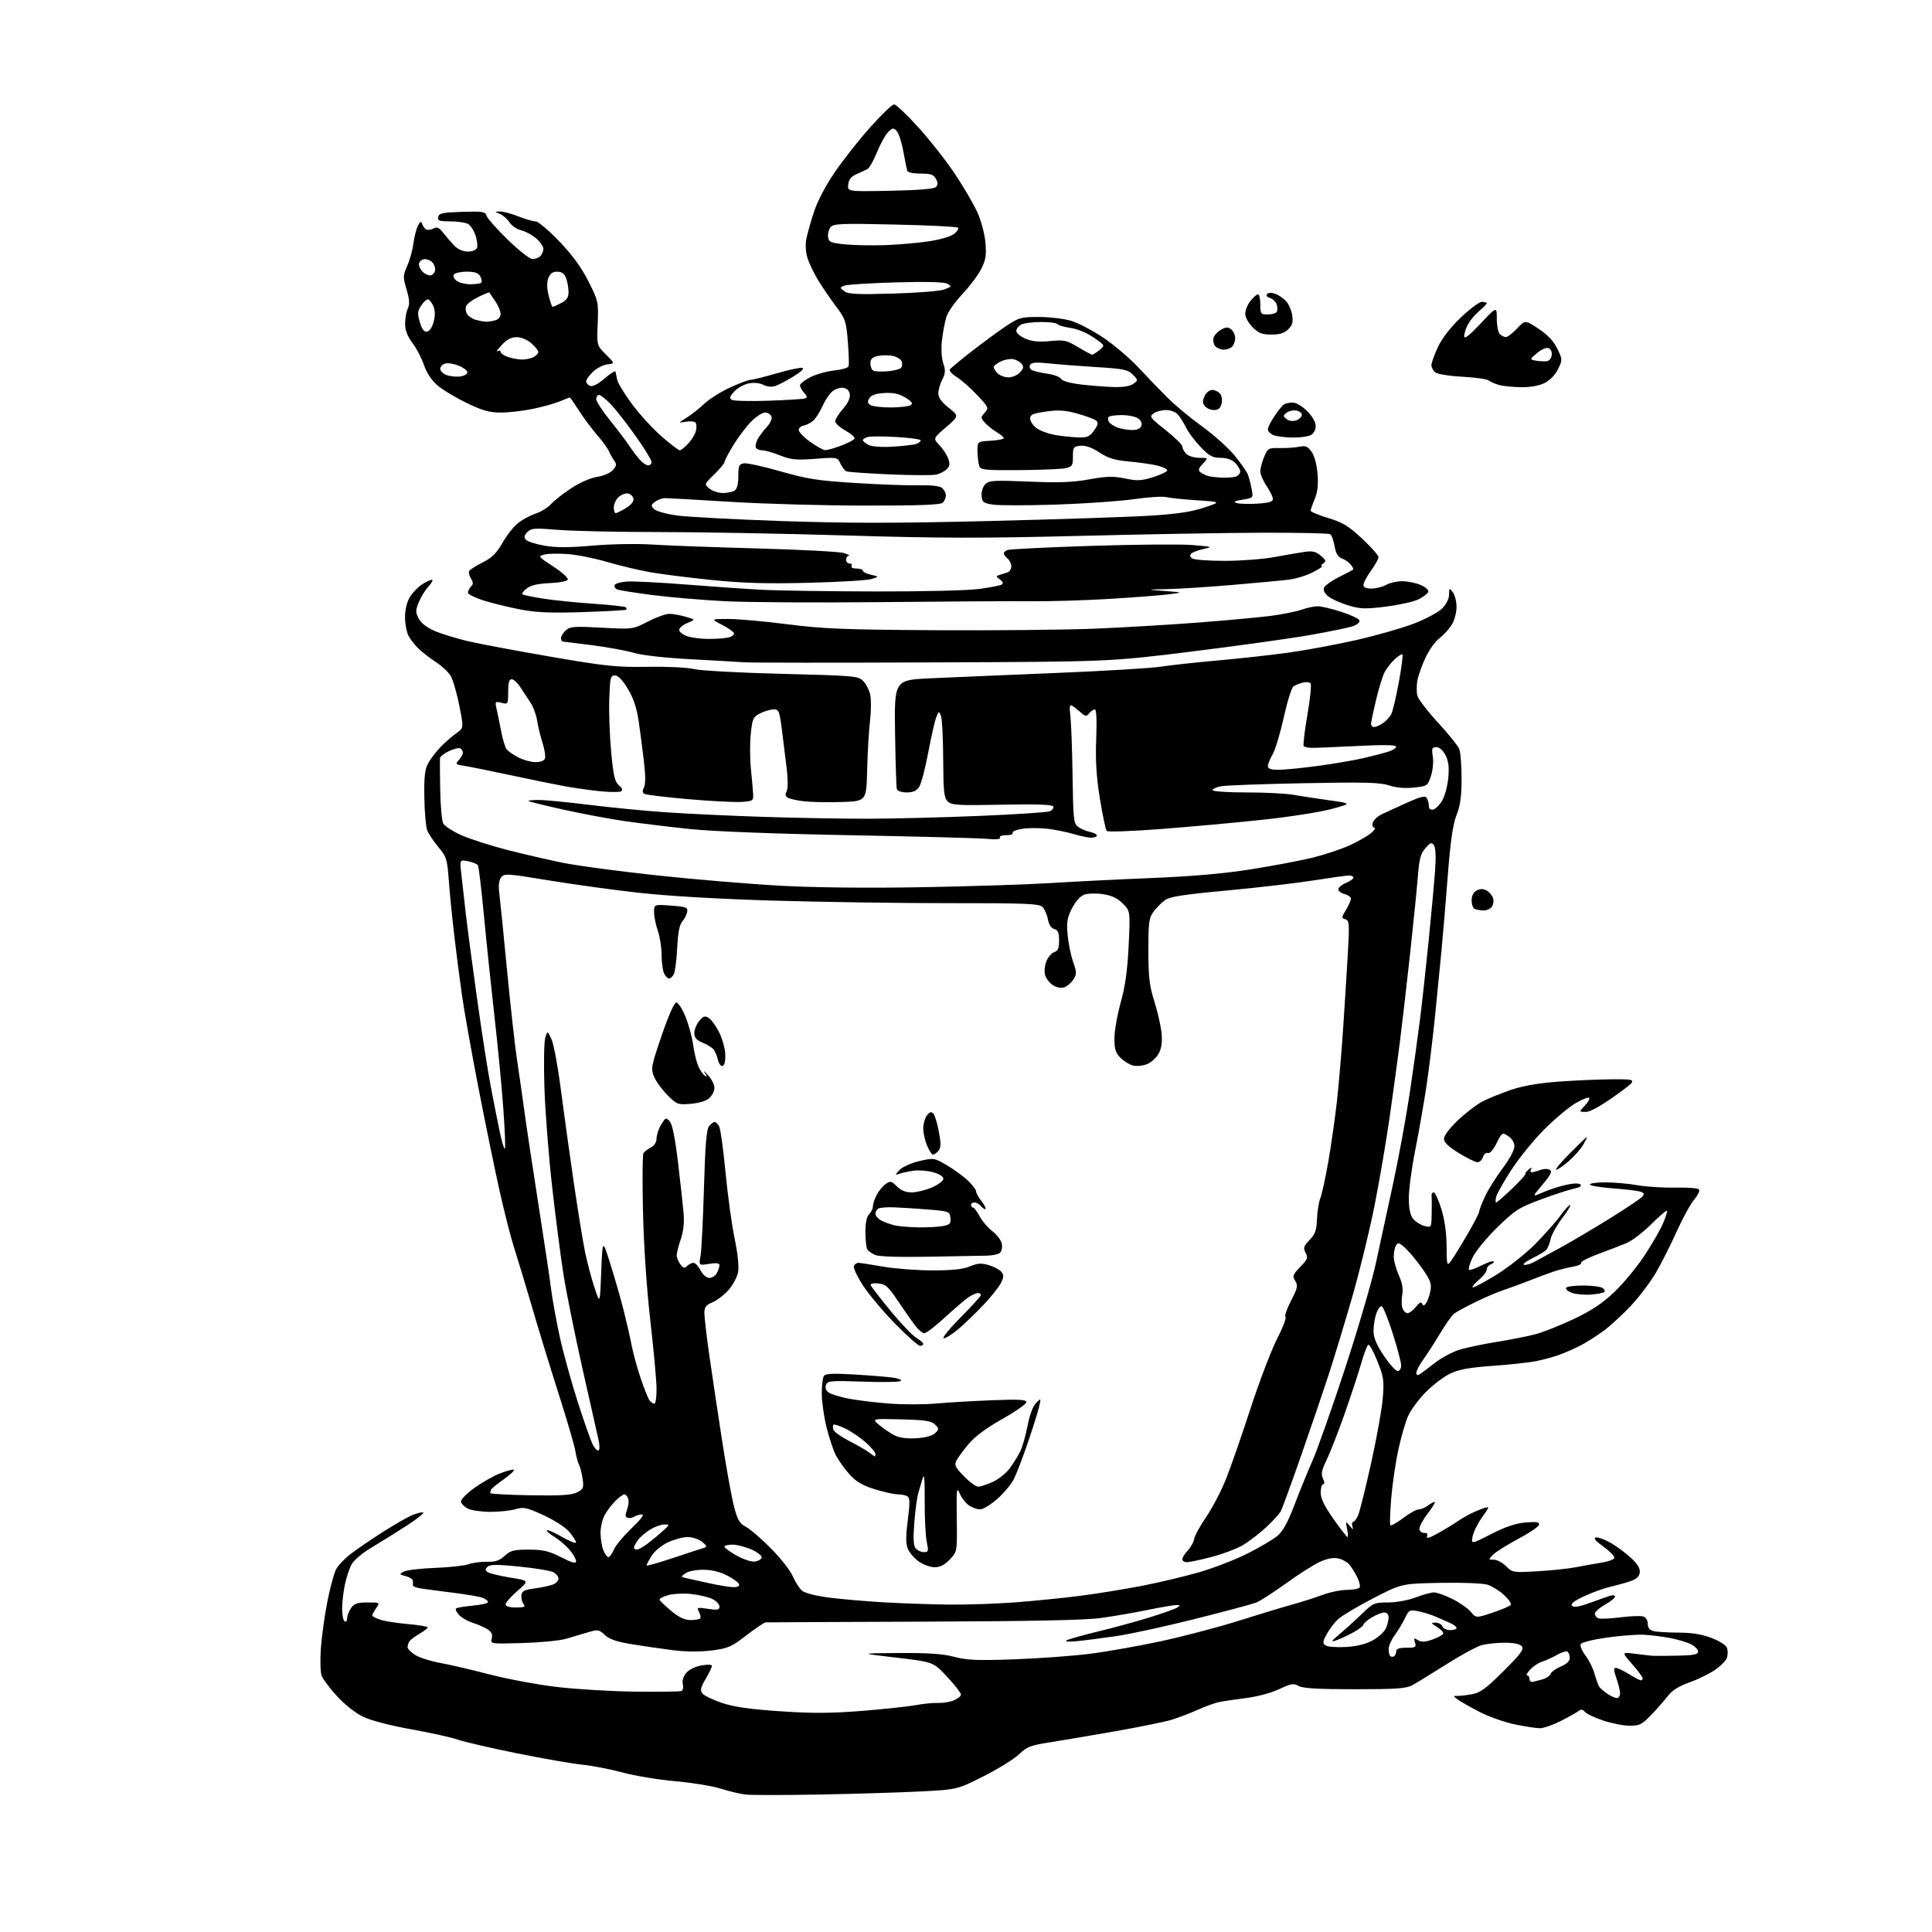 <?xml version="1.0" encoding="UTF-8" standalone="no"?>
<svg 
  version="1.1" 
  xmlns="http://www.w3.org/2000/svg" 
  xmlns:xlink="http://www.w3.org/1999/xlink" 
  xmlns:svg="http://www.w3.org/2000/svg"
  xmlns:rdf="http://www.w3.org/1999/02/22-rdf-syntax-ns#"
  xmlns:cc="http://creativecommons.org/ns#"
  xmlns:dc="http://purl.org/dc/elements/1.1/"
  viewBox="0 0 768 768"
  width="768"
  height="768"
>
<style>svg {background-color: white; }</style>"
<path stroke="none" fill="black" fill-rule="evenodd" d="M325.50,713.36C311.75,713.61 298.70,713.61 296.50,713.37C294.30,713.12 289.80,712.06 286.50,711.02C283.20,709.97 275.10,708.64 268.50,708.07C261.90,707.49 252.45,705.93 247.50,704.60C242.55,703.27 235.35,701.87 231.50,701.49C227.65,701.12 215.95,699.08 205.50,696.97C195.05,694.86 184.52,692.42 182.10,691.56C179.68,690.69 171.35,688.84 163.60,687.45C155.08,685.93 147.44,683.93 144.31,682.42C141.30,680.97 136.95,677.54 133.97,674.27C131.13,671.17 128.39,667.51 127.87,666.15C127.35,664.78 127.21,659.80 127.56,655.08C127.91,650.36 129.07,642.05 130.14,636.61C131.22,631.17 132.76,625.43 133.58,623.85C134.39,622.27 137.18,619.39 139.78,617.43C142.38,615.48 148.10,611.59 152.50,608.79C156.90,605.99 162.00,603.07 163.84,602.30C165.68,601.53 167.65,601.05 168.22,601.24C168.79,601.43 165.71,603.87 161.38,606.66C157.04,609.45 150.80,613.34 147.50,615.29C144.20,617.25 140.77,620.12 139.87,621.68C138.97,623.23 137.73,626.88 137.12,629.80C136.50,632.71 136.00,637.07 136.00,639.49C136.00,641.91 136.45,644.16 137.00,644.50C137.55,644.84 138.00,644.29 138.00,643.28C138.00,642.27 138.70,640.44 139.56,639.22C140.81,637.43 142.08,637.00 146.11,637.00C151.08,637.00 151.10,637.01 149.56,639.22C148.70,640.44 148.00,641.76 148.00,642.14C148.00,642.53 149.46,643.31 151.25,643.89C153.04,644.46 157.99,645.23 162.25,645.60C166.51,645.97 170.00,646.57 170.00,646.92C170.00,647.28 168.54,648.42 166.75,649.46C164.96,650.50 163.17,651.83 162.77,652.42C162.36,653.02 162.02,654.07 162.02,654.76C162.01,655.46 163.40,656.88 165.11,657.92C166.83,658.96 171.21,660.35 174.86,661.01C178.51,661.66 187.35,663.72 194.50,665.58C201.65,667.44 213.80,669.71 221.50,670.61C229.20,671.51 243.15,672.34 252.50,672.45C261.85,672.56 270.06,672.46 270.74,672.22C271.48,671.97 271.76,670.89 271.43,669.58C271.09,668.23 271.59,666.49 272.72,665.09C273.82,663.74 276.29,662.49 278.79,662.04C281.29,661.58 283.00,661.65 283.00,662.21C283.00,662.72 281.88,665.06 280.51,667.39C278.47,670.87 278.24,671.93 279.26,673.20C279.94,674.06 283.43,675.74 287.00,676.94C291.72,678.53 298.04,679.44 310.09,680.25C322.93,681.12 330.28,681.09 342.59,680.11C351.34,679.41 360.98,678.38 364.00,677.82C367.02,677.26 371.05,676.86 372.94,676.94C374.83,677.02 377.64,676.56 379.19,675.92C380.73,675.28 382.00,674.24 382.00,673.61C382.00,672.97 379.53,669.80 376.51,666.56C371.02,660.66 371.02,660.66 356.26,658.93C341.50,657.21 341.50,657.21 357.36,657.10C369.06,657.03 374.82,657.42 379.36,658.62C384.44,659.96 388.59,660.13 403.33,659.60C413.14,659.24 426.64,658.26 433.33,657.40C440.03,656.55 452.70,654.30 461.50,652.41C470.30,650.52 484.02,646.91 492.00,644.40C499.98,641.88 509.64,638.96 513.47,637.90C517.31,636.84 522.84,635.08 525.76,633.99C528.68,632.89 533.06,632.00 535.48,632.00C537.90,632.00 540.15,631.56 540.48,631.03C540.81,630.50 540.33,628.58 539.42,626.78C538.51,624.98 537.09,622.74 536.28,621.81C535.46,620.88 533.51,619.83 531.95,619.49C530.11,619.09 527.57,619.55 524.80,620.79C522.43,621.85 516.35,625.71 511.28,629.37C506.21,633.03 500.81,636.50 499.28,637.08C497.75,637.67 486.92,640.56 475.22,643.51C463.52,646.47 449.34,649.56 443.72,650.38C438.10,651.20 431.02,652.11 428.00,652.40C424.71,652.71 423.10,652.57 424.00,652.06C424.82,651.59 430.45,650.01 436.50,648.54C442.55,647.07 451.77,644.55 457.00,642.94C462.23,641.33 467.18,639.56 468.00,639.02C469.28,638.18 469.23,638.03 467.69,638.02C466.70,638.01 461.52,638.89 456.19,639.98C450.86,641.08 442.45,642.52 437.50,643.20C431.35,644.04 409.01,644.49 367.00,644.63C333.18,644.75 305.00,644.88 304.38,644.92C303.77,644.96 300.30,647.29 296.67,650.09C290.70,654.70 289.40,655.26 282.82,656.09C278.20,656.67 272.63,656.63 267.53,655.98C263.11,655.42 255.77,654.36 251.20,653.61C245.14,652.63 242.24,651.63 240.43,649.93C238.11,647.75 237.67,647.68 233.72,648.87C231.40,649.57 227.45,650.73 224.95,651.46C222.45,652.19 214.66,652.94 207.65,653.14C194.91,653.50 194.91,653.50 195.47,651.28C195.87,649.68 195.39,648.66 193.76,647.64C192.52,646.86 189.87,645.71 187.87,645.07C185.87,644.44 183.44,643.04 182.46,641.96C181.48,640.87 180.94,639.73 181.26,639.41C181.58,639.09 184.58,638.58 187.92,638.27C191.26,637.97 194.00,637.32 194.00,636.84C194.00,636.35 192.99,635.58 191.75,635.12C190.51,634.67 185.22,633.77 180.00,633.12C174.78,632.47 169.04,631.71 167.26,631.43C165.48,631.15 164.08,630.60 164.13,630.21C164.19,629.82 164.18,628.99 164.12,628.36C164.05,627.73 162.77,626.91 161.26,626.53C158.69,625.88 158.65,625.78 160.49,624.75C161.56,624.15 167.18,623.47 172.97,623.26C178.76,623.04 184.74,622.39 186.26,621.80C187.78,621.22 191.04,620.79 193.50,620.84C196.95,620.91 198.59,620.36 200.63,618.46C202.92,616.34 204.25,616.00 210.17,616.00C215.84,616.00 218.11,616.53 223.03,619.01C227.49,621.27 229.00,621.67 229.00,620.59C229.00,619.80 227.86,617.79 226.46,616.13C225.06,614.47 222.34,612.13 220.41,610.94C218.47,609.75 217.12,608.55 217.39,608.28C217.66,608.01 220.38,609.22 223.44,610.97C226.50,612.72 229.00,613.70 229.00,613.15C229.00,612.60 227.79,610.72 226.32,608.97C224.79,607.14 220.41,604.31 216.07,602.32C209.30,599.22 208.12,598.97 204.88,599.93C202.90,600.52 198.40,600.99 194.88,600.99C191.37,600.98 187.38,600.40 186.01,599.71C184.64,599.02 183.40,597.79 183.25,596.97C183.09,596.15 185.40,593.76 188.47,591.54C191.50,589.36 196.07,586.76 198.63,585.75C201.18,584.75 203.70,584.07 204.21,584.24C204.73,584.41 202.98,586.10 200.33,587.99C197.67,589.87 195.35,591.76 195.18,592.18C195.00,592.61 194.88,593.21 194.92,593.54C194.96,593.86 202.09,594.25 210.75,594.40C222.72,594.61 227.18,594.34 229.33,593.27C231.90,592.00 232.11,591.50 231.61,587.92C231.30,585.75 230.66,583.19 230.17,582.24C229.68,581.28 229.02,578.83 228.71,576.80C228.40,574.76 225.44,564.64 222.14,554.30C218.83,543.96 214.03,528.30 211.47,519.50C208.91,510.70 205.74,500.23 204.44,496.24C203.13,492.24 200.49,481.89 198.56,473.24C196.62,464.58 192.82,446.02 190.11,432.00C187.39,417.98 184.47,401.55 183.62,395.50C182.76,389.45 181.40,378.88 180.59,372.00C179.78,365.12 178.80,355.31 178.42,350.18C177.78,341.48 177.50,340.60 174.25,336.71C172.34,334.42 170.34,331.41 169.81,330.02C169.28,328.63 168.77,322.77 168.68,317.00C168.55,308.73 168.88,305.83 170.23,303.35C171.18,301.61 173.42,298.69 175.23,296.85C177.03,295.01 179.82,292.58 181.43,291.45C184.35,289.39 184.35,289.39 182.58,280.45C181.60,275.53 180.07,270.26 179.18,268.73C178.28,267.21 175.74,264.79 173.52,263.36C171.31,261.92 168.22,259.57 166.66,258.12C165.10,256.68 163.19,254.28 162.41,252.80C161.63,251.31 161.00,247.94 161.00,245.30C161.01,242.28 161.74,239.29 162.99,237.24C164.09,235.45 166.43,233.10 168.19,232.03C169.96,230.95 171.62,230.28 171.87,230.54C172.13,230.80 171.39,232.02 170.22,233.27C169.05,234.51 167.39,237.21 166.53,239.28C165.14,242.60 165.13,243.35 166.43,245.87C167.37,247.69 169.69,249.48 172.86,250.84C175.58,252.01 181.56,253.84 186.15,254.91C190.74,255.97 205.53,258.75 219.00,261.07C240.90,264.84 244.99,265.26 257.50,265.07C265.38,264.94 273.47,265.34 276.00,265.98C278.48,266.60 294.13,267.45 310.78,267.86C339.39,268.57 341.17,268.73 343.10,270.66C344.22,271.78 345.49,274.25 345.92,276.14C346.34,278.03 346.31,282.71 345.85,286.54C345.38,290.37 344.87,299.12 344.71,306.00C344.41,318.50 344.41,318.50 334.46,318.81C328.98,318.98 322.25,318.85 319.49,318.52C316.74,318.19 313.87,317.54 313.13,317.08C312.19,316.50 312.06,315.72 312.69,314.59C313.23,313.62 313.26,310.02 312.75,305.73C312.28,301.75 311.42,294.79 310.84,290.25C309.88,282.68 309.61,282.00 307.55,282.00C306.32,282.00 303.92,282.69 302.23,283.54C299.40,284.95 299.09,285.60 298.45,291.64C298.06,295.26 298.09,301.66 298.52,305.86C298.95,310.06 299.34,314.62 299.40,316.00C299.49,318.31 299.12,318.52 294.50,318.79C291.75,318.94 282.23,318.44 273.35,317.66C264.47,316.88 256.71,315.94 256.10,315.56C255.35,315.10 255.31,314.29 255.98,313.04C256.63,311.83 256.63,308.31 255.99,302.85C255.46,298.26 254.52,291.05 253.90,286.83C253.10,281.38 251.86,277.63 249.58,273.83C247.47,270.33 245.71,268.50 244.44,268.50C242.68,268.50 242.47,269.38 242.19,278.00C242.02,283.23 242.36,292.68 242.96,299.00C243.84,308.47 244.39,310.80 246.04,312.18C247.38,313.30 247.67,314.08 246.92,314.55C246.31,314.93 242.64,314.93 238.78,314.55C234.92,314.17 228.55,313.28 224.63,312.57C220.71,311.86 210.97,309.88 203.00,308.16C195.03,306.45 186.77,304.78 184.65,304.46C181.05,303.91 180.91,303.76 182.40,302.11C183.28,301.14 184.00,299.84 184.00,299.23C184.00,298.62 183.55,297.84 183.01,297.51C182.47,297.17 180.44,297.65 178.51,298.56C176.58,299.48 174.95,300.74 174.89,301.36C174.83,301.99 174.88,307.68 174.99,314.00C175.10,320.32 175.64,326.33 176.19,327.35C176.74,328.37 179.95,330.45 183.34,331.98C186.73,333.50 194.90,336.13 201.50,337.83C208.10,339.52 218.20,341.85 223.93,343.01C229.67,344.17 246.55,346.42 261.43,348.01C276.32,349.61 298.40,351.45 310.50,352.10C324.41,352.85 345.19,353.06 367.00,352.67C385.98,352.33 408.70,351.60 417.50,351.04C426.30,350.48 444.30,349.58 457.50,349.04C474.08,348.37 486.45,347.28 497.50,345.53C506.30,344.13 517.33,342.04 522.00,340.88C526.67,339.72 533.20,337.54 536.50,336.03C539.80,334.53 543.62,332.35 545.00,331.18C546.38,330.02 546.98,329.05 546.34,329.03C545.70,329.01 545.41,328.15 545.69,327.07C545.97,326.00 547.64,324.45 549.40,323.61C551.16,322.78 555.70,320.71 559.47,319.01C564.80,316.62 566.52,316.22 567.15,317.22C567.60,317.92 567.98,319.32 567.98,320.32C567.99,321.50 568.61,322.03 569.70,321.82C570.63,321.64 572.25,320.03 573.29,318.24C574.34,316.45 575.43,312.38 575.72,309.18C576.10,304.92 575.81,302.52 574.60,300.19C573.58,298.23 572.18,297.00 570.96,297.00C569.23,297.00 569.05,297.48 569.56,300.75C569.89,302.84 569.56,306.27 568.82,308.50C567.53,312.40 567.36,312.51 562.00,313.08C558.42,313.45 554.99,313.15 552.19,312.21C548.65,311.03 542.52,310.87 518.19,311.34C501.86,311.65 487.04,312.20 485.25,312.56C483.46,312.93 482.00,313.63 482.00,314.11C482.00,314.60 488.00,315.00 495.33,315.00C502.67,315.00 511.10,315.42 514.08,315.94C517.06,316.46 523.53,317.45 528.45,318.14C537.41,319.39 537.41,319.39 529.28,321.60C524.81,322.81 512.45,324.74 501.83,325.88C491.20,327.02 473.10,328.66 461.62,329.54C450.13,330.42 440.38,330.77 439.95,330.32C439.52,329.87 438.30,324.10 437.23,317.50C435.81,308.65 435.42,302.41 435.76,293.75C436.04,286.39 435.85,282.00 435.23,282.00C434.69,282.00 433.67,282.69 432.97,283.53C431.84,284.90 431.47,284.86 429.60,283.18C428.44,282.15 426.92,280.97 426.20,280.56C425.19,279.98 425.03,280.87 425.50,284.66C425.82,287.32 426.21,298.00 426.36,308.38C426.61,325.70 426.79,327.38 428.57,328.69C429.63,329.48 431.74,330.38 433.25,330.69C434.76,331.00 436.00,331.64 436.00,332.12C436.00,332.61 434.99,333.00 433.75,332.99C432.51,332.98 429.42,332.35 426.89,331.58C424.35,330.81 419.74,329.86 416.64,329.47C413.55,329.09 408.98,329.08 406.49,329.45C404.00,329.82 402.22,330.55 402.54,331.06C402.86,331.58 401.71,332.00 400.00,332.00C398.20,332.00 397.14,332.42 397.49,332.99C397.88,333.62 396.01,333.79 392.30,333.45C389.11,333.16 364.45,332.51 337.50,332.00C307.07,331.42 283.00,330.49 274.00,329.53C266.02,328.69 254.55,327.29 248.50,326.43C242.45,325.56 231.43,323.50 224.01,321.85C216.58,320.20 210.32,318.66 210.09,318.42C209.86,318.19 211.67,318.00 214.11,318.00C216.56,318.00 225.52,318.86 234.03,319.92C242.54,320.98 256.25,322.31 264.50,322.89C272.75,323.46 290.30,324.29 303.50,324.72C316.70,325.15 335.60,325.48 345.50,325.46C355.40,325.44 375.20,324.93 389.50,324.33C403.80,323.73 416.31,322.91 417.29,322.50C418.28,322.09 418.91,321.25 418.70,320.63C418.43,319.82 412.58,319.61 398.36,319.88C380.58,320.22 378.22,320.08 376.70,318.56C375.26,317.11 374.99,314.58 374.93,301.68C374.89,293.33 374.49,285.60 374.04,284.50C373.27,282.62 373.15,282.67 372.16,285.18C371.58,286.66 370.15,292.96 368.98,299.18C367.81,305.41 366.21,311.51 365.41,312.75C364.35,314.38 362.99,315.00 360.45,315.00C358.52,315.00 356.75,314.44 356.52,313.75C356.29,313.06 355.97,303.00 355.80,291.39C355.50,270.29 355.50,270.29 370.00,269.63C377.98,269.26 400.25,268.32 419.50,267.53C438.75,266.74 457.65,265.61 461.50,265.01C465.35,264.41 475.48,263.31 484.00,262.55C492.52,261.80 505.12,260.41 512.00,259.46C518.88,258.52 531.02,256.27 539.00,254.46C546.98,252.65 557.33,249.70 562.00,247.91C566.67,246.11 571.74,243.41 573.25,241.90C574.92,240.23 576.01,238.05 576.03,236.33C576.06,233.63 576.13,233.59 577.53,235.44C578.34,236.51 579.00,239.16 579.00,241.32C579.00,243.49 578.13,246.67 577.06,248.40C576.00,250.12 573.82,252.50 572.22,253.68C570.62,254.86 568.15,258.29 566.72,261.30C565.30,264.31 563.83,268.40 563.46,270.38C563.08,272.36 563.07,275.12 563.41,276.51C563.76,277.90 567.46,282.74 571.64,287.27C575.81,291.80 579.63,296.54 580.11,297.82C580.60,299.09 581.00,304.36 581.00,309.53C581.00,316.56 580.50,320.20 579.00,323.99C577.54,327.70 576.60,334.22 575.50,348.28C574.68,358.85 573.57,372.00 573.05,377.50C572.52,383.00 571.37,394.70 570.49,403.50C569.61,412.30 568.04,425.12 567.00,432.00C565.96,438.88 563.96,450.27 562.55,457.33C561.15,464.39 560.01,472.94 560.03,476.33C560.06,480.70 560.58,483.11 561.81,484.59C562.77,485.73 564.78,486.98 566.28,487.35C569.00,488.04 569.00,488.03 569.12,482.27C569.18,479.10 569.16,475.94 569.07,475.25C568.99,474.56 569.36,474.00 569.92,474.00C570.47,474.00 571.84,476.97 572.96,480.61C574.28,484.87 575.02,490.10 575.04,495.36C575.09,502.88 575.21,503.35 576.62,501.50C577.46,500.40 580.37,495.72 583.08,491.10C585.78,486.47 588.00,482.20 588.01,481.60C588.02,480.99 589.08,478.25 590.37,475.50C591.66,472.75 594.81,467.74 597.36,464.36C600.00,460.87 602.00,457.15 602.00,455.73C602.00,454.18 601.07,452.62 599.56,451.63C597.16,450.06 597.09,450.10 594.93,454.43C593.62,457.06 592.21,458.64 591.45,458.34C590.75,458.08 589.88,458.79 589.52,459.93C589.16,461.07 588.18,462.00 587.33,462.00C586.49,462.00 583.15,460.36 579.90,458.36C575.77,455.81 574.00,454.09 574.00,452.64C574.00,451.43 576.32,448.38 579.65,445.23C582.76,442.29 587.14,438.95 589.38,437.81C591.63,436.66 596.62,434.63 600.48,433.30C605.24,431.66 611.37,430.58 619.50,429.97C626.10,429.47 635.93,429.05 641.35,429.03C651.20,429.00 651.20,429.00 642.15,435.50C636.31,439.69 632.13,442.00 630.37,442.00C627.65,442.00 627.65,442.00 630.00,439.50C631.29,438.13 632.06,436.73 631.72,436.38C631.37,436.04 628.93,437.01 626.30,438.54C623.66,440.08 618.09,444.74 613.92,448.91C609.75,453.09 603.85,460.32 600.82,465.00C597.78,469.68 595.05,474.51 594.74,475.75C594.44,476.99 594.44,478.00 594.75,478.00C595.06,478.00 597.89,475.55 601.04,472.55C604.18,469.54 606.58,466.91 606.35,466.69C606.13,466.47 606.72,465.66 607.67,464.89C608.80,463.97 609.13,463.92 608.63,464.75C608.22,465.44 608.33,466.00 608.88,466.00C609.42,466.00 610.95,465.59 612.27,465.09C613.60,464.58 615.28,464.55 616.04,465.03C617.11,465.69 616.48,466.98 613.19,470.89C608.96,475.90 608.96,475.90 613.25,474.01C615.60,472.97 619.73,471.62 622.43,471.02C625.48,470.33 627.67,470.27 628.26,470.86C628.84,471.44 627.94,472.05 625.85,472.46C624.01,472.82 618.09,474.75 612.70,476.74C603.72,480.07 602.27,481.00 595.16,487.94C590.82,492.17 586.49,497.48 585.31,500.00C584.15,502.48 583.57,504.64 584.02,504.81C584.48,504.98 586.73,504.16 589.02,502.99C591.32,501.82 593.44,501.11 593.74,501.41C594.04,501.71 593.55,502.24 592.64,502.58C591.74,502.93 591.00,503.87 591.00,504.67C591.00,505.47 589.63,507.28 587.96,508.69C586.28,510.10 585.13,511.47 585.40,511.74C585.67,512.00 589.83,509.81 594.64,506.86C599.55,503.85 606.42,498.43 610.30,494.50C614.10,490.65 618.59,485.59 620.27,483.25C621.96,480.91 623.71,479.00 624.15,479.00C624.60,479.00 623.19,481.35 621.01,484.22C618.84,487.10 616.77,490.81 616.41,492.47C616.06,494.14 615.33,496.04 614.80,496.70C614.27,497.36 611.76,498.91 609.22,500.13C606.68,501.36 605.14,502.55 605.79,502.76C606.44,502.98 608.22,502.50 609.74,501.70C611.26,500.90 616.10,498.27 620.50,495.85C624.90,493.43 633.73,488.21 640.11,484.24C646.50,480.28 652.25,476.41 652.88,475.64C653.81,474.53 653.58,474.12 651.77,473.62C650.52,473.28 645.56,472.71 640.75,472.35C635.94,471.99 632.00,471.32 632.00,470.85C632.00,470.38 634.81,470.00 638.25,470.01C641.69,470.01 647.42,470.53 651.00,471.15C654.58,471.78 661.40,472.20 666.16,472.09C670.92,471.98 675.09,472.33 675.41,472.86C675.74,473.39 674.84,475.23 673.40,476.94C671.96,478.65 668.85,484.34 666.49,489.59C664.12,494.83 660.46,502.11 658.34,505.76C656.23,509.41 651.80,515.30 648.50,518.85C645.20,522.40 640.24,526.97 637.48,529.01C634.71,531.06 630.48,533.73 628.07,534.96C625.67,536.19 621.85,537.85 619.60,538.66C617.34,539.46 613.25,540.56 610.50,541.10C607.75,541.64 599.97,542.48 593.22,542.96C583.95,543.63 579.83,544.39 576.41,546.05C573.91,547.25 569.59,550.55 566.79,553.37C564.00,556.19 560.83,560.46 559.76,562.85C558.69,565.24 556.93,571.32 555.85,576.35C554.76,581.38 553.50,590.00 553.04,595.50C552.59,601.00 552.42,605.84 552.66,606.25C552.91,606.66 555.18,605.43 557.70,603.50C560.22,601.58 563.04,600.00 563.95,600.00C564.87,600.00 566.49,599.34 567.56,598.53C568.63,597.72 569.86,597.05 570.30,597.03C570.73,597.01 569.48,599.11 567.51,601.69C565.54,604.27 564.07,607.08 564.25,607.94C564.43,608.80 565.31,609.44 566.21,609.37C567.27,609.29 567.64,609.77 567.27,610.74C566.88,611.77 568.23,611.38 571.60,609.50C574.29,608.00 577.62,605.98 579.00,605.02C580.38,604.06 582.85,602.59 584.50,601.76C586.15,600.93 588.58,599.92 589.89,599.51C592.23,598.79 592.21,598.88 589.16,603.14C587.44,605.54 585.75,608.94 585.40,610.70C584.77,613.90 584.77,613.90 592.82,609.79C598.49,606.89 602.53,605.54 606.48,605.21C610.89,604.84 612.02,605.04 611.79,606.12C611.63,606.88 607.93,609.39 603.57,611.70C599.22,614.02 594.73,616.83 593.60,617.95C591.56,620.00 591.56,620.00 593.82,620.00C595.07,620.00 597.26,621.17 598.68,622.59C601.22,625.13 601.47,625.17 611.39,624.59C616.95,624.26 623.75,623.54 626.50,622.98C629.25,622.42 633.71,621.63 636.42,621.22C639.13,620.81 641.51,619.97 641.72,619.34C641.93,618.71 640.00,616.69 637.43,614.85C634.17,612.51 633.26,611.40 634.41,611.17C635.31,610.99 638.04,612.00 640.46,613.42C642.88,614.84 646.50,617.55 648.51,619.44C651.04,621.83 652.05,623.58 651.83,625.15C651.60,626.73 650.43,627.78 648.00,628.59C646.08,629.23 642.40,630.25 639.83,630.85C637.26,631.46 632.63,633.15 629.53,634.62C625.57,636.49 624.20,637.60 624.94,638.34C625.68,639.08 627.86,638.71 632.25,637.09C635.69,635.83 639.29,634.56 640.25,634.28C641.21,634.00 642.00,634.19 642.00,634.70C642.00,635.21 640.20,636.64 638.00,637.88C635.80,639.12 634.00,640.73 634.00,641.46C634.00,642.19 634.62,643.02 635.38,643.31C636.14,643.61 640.06,643.43 644.09,642.92C648.13,642.42 652.23,642.26 653.21,642.57C654.25,642.90 655.00,644.11 655.00,645.45C655.00,647.01 655.74,647.96 657.25,648.37C658.49,648.70 662.95,648.98 667.16,648.99C672.54,649.00 676.48,649.63 680.38,651.13C683.68,652.39 686.19,654.02 686.54,655.13C686.87,656.16 686.85,657.90 686.50,659.00C686.15,660.10 683.98,662.28 681.68,663.85C679.38,665.42 674.80,667.66 671.50,668.81C667.40,670.25 664.71,671.95 663.00,674.17C661.62,675.96 658.65,679.35 656.38,681.71C652.74,685.50 651.75,686.00 647.83,686.00C645.39,686.00 640.63,685.07 637.26,683.93C633.89,682.79 630.61,681.24 629.98,680.47C629.21,679.55 628.43,679.41 627.66,680.05C627.02,680.58 623.87,682.36 620.65,684.01C617.43,685.65 613.61,687.00 612.15,687.00C610.69,687.00 606.18,686.31 602.12,685.46C598.06,684.61 591.74,682.37 588.08,680.47C584.41,678.57 580.53,676.37 579.46,675.57C577.52,674.13 577.52,674.12 579.50,674.15C580.60,674.16 583.25,673.84 585.39,673.43C588.48,672.85 591.02,670.95 597.70,664.27C604.56,657.41 605.90,655.59 604.94,654.43C604.17,653.50 601.78,653.00 598.13,653.01C595.03,653.01 590.88,653.46 588.91,654.01C586.93,654.56 580.63,657.98 574.91,661.61C569.18,665.24 563.15,668.95 561.50,669.85C559.00,671.23 555.19,671.50 538.50,671.50C523.89,671.50 517.88,671.15 516.21,670.19C514.22,669.06 513.23,669.22 508.48,671.47C505.34,672.95 499.73,674.46 495.26,675.01C490.99,675.55 486.15,676.27 484.50,676.62C482.85,676.97 479.02,678.37 476.00,679.72C472.98,681.08 468.34,682.84 465.70,683.65C463.05,684.45 453.15,686.47 443.70,688.14C434.24,689.80 422.48,691.79 417.57,692.56C409.68,693.79 408.21,694.35 405.07,697.37C403.11,699.25 396.77,703.18 391.00,706.09C380.50,711.39 380.50,711.39 365.50,712.15C357.25,712.56 339.25,713.11 325.50,713.36zM642.72,675.00C643.43,675.00 644.00,674.16 644.00,673.13C644.00,672.09 643.34,669.39 642.54,667.13C641.46,664.05 641.39,663.00 642.29,663.01C642.96,663.01 645.30,664.12 647.50,665.47C649.70,666.83 651.84,667.95 652.25,667.97C652.66,667.99 653.00,667.61 653.00,667.14C653.00,666.67 651.11,664.13 648.79,661.50C644.58,656.72 644.58,656.72 650.04,657.41C653.04,657.80 656.17,658.16 657.00,658.21C657.83,658.27 662.21,658.24 666.75,658.16C673.28,658.03 675.00,657.69 675.00,656.53C675.00,655.71 673.76,654.42 672.25,653.64C670.74,652.86 667.02,651.75 664.00,651.16C660.98,650.57 656.25,649.98 653.50,649.84C650.75,649.70 644.07,650.21 638.64,650.98C632.79,651.82 628.59,652.90 628.31,653.64C628.04,654.34 628.95,656.39 630.32,658.20C631.69,660.02 633.31,663.30 633.91,665.50C634.51,667.70 635.34,669.98 635.75,670.56C636.16,671.14 637.61,672.38 638.97,673.31C640.33,674.24 642.02,675.00 642.72,675.00zM609.25,668.57C609.94,668.43 611.70,667.98 613.18,667.57C614.65,667.16 616.11,666.16 616.41,665.36C616.72,664.56 618.55,663.25 620.49,662.44C622.78,661.48 624.00,660.30 624.00,659.05C624.00,657.99 623.58,656.86 623.08,656.55C622.57,656.23 620.66,656.84 618.83,657.89C617.00,658.94 614.38,660.13 613.00,660.54C611.62,660.94 609.51,662.34 608.30,663.64C607.09,664.94 606.52,666.00 607.05,666.00C607.57,666.00 608.00,666.64 608.00,667.41C608.00,668.19 608.56,668.71 609.25,668.57zM554.14,658.41C554.61,658.12 555.00,657.23 555.00,656.44C555.00,655.42 556.19,655.00 559.07,655.00C562.72,655.00 563.07,654.79 562.48,652.94C561.91,651.14 562.06,651.02 563.66,651.99C565.05,652.84 566.47,652.77 569.44,651.73C571.61,650.96 573.53,649.92 573.70,649.40C573.87,648.89 572.77,647.70 571.26,646.76C568.74,645.20 568.68,645.05 570.64,645.03C571.82,645.01 573.05,645.67 573.36,646.50C573.68,647.33 575.08,648.00 576.47,648.00C577.86,648.00 579.00,647.63 579.00,647.17C579.00,646.71 577.99,645.87 576.75,645.31C575.51,644.74 572.86,643.57 570.85,642.70C568.84,641.84 565.61,640.83 563.66,640.46C560.36,639.84 560.00,640.03 558.55,643.15C557.69,644.99 555.86,648.03 554.49,649.90C553.12,651.77 552.00,654.28 552.00,655.48C552.00,656.68 552.29,657.95 552.64,658.31C552.99,658.66 553.67,658.71 554.14,658.41zM535.11,654.70C539.52,654.42 543.06,653.53 545.76,652.02C547.98,650.77 550.29,648.66 550.90,647.33C551.50,646.00 552.00,644.03 552.00,642.95C552.00,641.76 551.32,641.00 550.25,641.00C549.29,641.01 547.04,641.90 545.25,642.99C543.46,644.08 542.00,645.34 542.00,645.80C542.00,646.26 540.30,647.59 538.22,648.76C536.13,649.93 533.10,651.36 531.47,651.94C528.77,652.89 528.91,652.64 532.91,649.24C535.33,647.18 539.28,643.59 541.69,641.25C545.81,637.26 546.42,637.00 551.79,637.00C555.08,637.00 559.73,636.15 562.76,635.00C565.65,633.90 568.93,633.00 570.04,633.00C571.16,633.00 574.41,634.16 577.28,635.58C580.15,637.00 583.46,639.30 584.63,640.70C586.77,643.24 586.77,643.24 593.37,641.04C597.01,639.83 600.24,638.43 600.55,637.92C600.86,637.41 599.65,635.65 597.84,634.00C596.04,632.36 593.14,630.54 591.40,629.97C589.58,629.37 581.66,629.05 572.71,629.21C557.17,629.50 557.17,629.50 545.84,635.36C539.60,638.59 533.32,642.34 531.87,643.69C530.42,645.04 528.40,647.71 527.37,649.61C525.73,652.65 525.69,653.20 527.00,654.09C527.83,654.65 531.47,654.92 535.11,654.70zM274.43,644.00C276.21,644.00 277.95,643.72 278.30,643.37C278.65,643.02 278.46,641.86 277.89,640.80C276.91,638.97 277.12,638.89 281.43,639.54C285.23,640.11 286.00,639.96 286.00,638.64C286.00,637.77 284.76,636.43 283.25,635.66C281.74,634.90 278.01,634.00 274.98,633.66C271.94,633.32 267.75,633.51 265.67,634.08C263.58,634.66 262.02,635.50 262.19,635.95C262.36,636.41 264.46,638.40 266.84,640.39C269.87,642.90 272.18,644.00 274.43,644.00zM205.12,639.00C208.39,639.00 209.02,638.73 208.17,637.70C207.58,636.99 207.17,635.45 207.25,634.27C207.39,632.49 208.26,632.01 212.46,631.44C215.23,631.06 218.51,630.37 219.75,629.90C220.99,629.43 222.00,628.38 222.00,627.56C222.00,626.74 221.08,625.58 219.96,624.98C218.84,624.38 212.76,623.37 206.46,622.74C197.42,621.84 194.74,621.86 193.76,622.84C192.77,623.83 192.82,624.27 194.01,625.01C194.83,625.52 198.84,626.47 202.93,627.13C210.36,628.33 210.36,628.33 205.67,632.42C203.09,634.66 200.99,637.06 200.99,637.75C201.00,638.55 202.50,639.00 205.12,639.00zM377.05,637.85C383.95,637.93 395.65,637.55 403.05,637.00C410.45,636.45 422.12,635.29 429.00,634.41C435.88,633.54 447.12,631.73 454.00,630.38C460.88,629.04 471.14,626.59 476.81,624.95C482.48,623.31 491.07,619.98 495.90,617.55C500.73,615.13 506.07,611.97 507.78,610.54C509.98,608.68 511.94,605.12 514.57,598.22C516.60,592.87 519.82,584.97 521.73,580.65C523.64,576.34 529.41,560.00 534.56,544.35C539.70,528.70 545.27,509.73 546.92,502.20C548.57,494.66 551.71,480.18 553.89,470.00C556.07,459.82 559.00,443.85 560.39,434.50C561.79,425.15 563.61,412.10 564.44,405.50C565.27,398.90 566.83,384.73 567.91,374.00C568.98,363.27 570.14,350.68 570.47,346.00C570.86,340.64 570.69,336.95 570.02,336.00C569.12,334.72 568.62,334.89 566.63,337.14C564.71,339.30 564.17,341.37 563.60,348.64C563.21,353.51 561.80,367.51 560.46,379.74C559.12,391.97 557.33,407.49 556.47,414.24C555.62,420.98 553.80,434.38 552.42,444.00C551.05,453.62 548.32,469.60 546.35,479.50C544.38,489.40 540.36,505.82 537.41,516.00C534.47,526.17 530.30,539.90 528.15,546.50C526.00,553.10 521.07,567.59 517.19,578.69C513.30,589.80 509.69,599.72 509.14,600.74C508.60,601.75 505.97,604.62 503.31,607.11C500.65,609.60 496.45,612.82 493.99,614.25C491.52,615.69 485.93,617.80 481.56,618.93C477.20,620.07 472.81,621.00 471.81,621.00C470.82,621.00 470.00,620.47 470.00,619.81C470.00,619.16 470.99,617.58 472.19,616.30C473.40,615.01 474.53,612.96 474.71,611.73C474.90,610.50 477.05,606.58 479.49,603.00C481.94,599.42 485.46,592.67 487.33,588.00C489.19,583.33 493.57,570.76 497.05,560.07C500.53,549.38 505.28,536.90 507.61,532.33C509.94,527.76 511.47,523.79 511.00,523.50C510.54,523.21 511.51,520.35 513.17,517.13C515.82,512.00 516.03,511.02 514.87,509.17C513.69,507.27 513.89,506.70 516.87,503.63C519.78,500.63 520.04,499.94 519.00,498.01C517.98,496.09 518.19,495.41 520.57,492.92C522.82,490.58 523.37,489.03 523.53,484.56C523.64,481.54 524.24,477.82 524.86,476.29C525.48,474.75 526.92,468.10 528.07,461.50C529.21,454.90 530.75,444.10 531.48,437.50C532.21,430.90 533.32,417.85 533.94,408.50C534.56,399.15 535.40,385.76 535.80,378.74C536.46,367.18 536.36,365.93 534.81,365.44C533.22,364.93 533.23,364.67 535.04,361.70C536.12,359.94 536.99,357.95 537.00,357.27C537.00,356.59 535.88,355.76 534.50,355.41C533.12,355.07 532.00,354.21 532.00,353.51C532.00,352.81 533.35,351.68 535.00,351.00C536.65,350.32 538.00,349.36 538.00,348.88C538.00,348.40 537.21,348.01 536.25,348.01C535.29,348.02 528.88,348.91 522.00,350.00C515.12,351.08 499.60,352.89 487.50,354.01C470.25,355.61 464.97,356.44 463.06,357.84C461.72,358.82 459.70,360.87 458.56,362.39C456.73,364.84 456.50,366.59 456.50,377.83C456.50,388.33 456.90,391.78 458.84,397.97C460.13,402.07 461.43,407.73 461.72,410.53C462.08,414.09 461.76,416.55 460.67,418.68C459.80,420.35 457.73,422.28 456.07,422.97C454.40,423.66 451.87,423.93 450.43,423.57C449.00,423.21 446.74,421.83 445.41,420.50C443.47,418.56 443.00,417.06 443.00,412.79C443.00,409.87 444.13,403.44 445.50,398.49C447.32,391.95 448.18,385.77 448.66,375.83C449.30,362.15 449.30,362.15 446.31,359.16C444.20,357.05 441.91,355.96 438.50,355.45C435.85,355.05 432.52,355.13 431.09,355.61C429.49,356.16 427.61,358.22 426.17,361.00C424.24,364.74 423.94,366.51 424.38,371.50C424.67,374.80 425.65,379.65 426.56,382.27C428.06,386.62 428.06,387.25 426.63,389.45C425.76,390.77 424.12,392.14 422.98,392.51C421.74,392.90 419.91,392.52 418.47,391.57C417.13,390.69 415.75,388.85 415.40,387.47C415.06,386.09 415.32,383.63 415.99,382.01C416.67,380.39 418.07,378.80 419.11,378.47C420.55,378.01 421.00,376.91 421.00,373.84C421.00,370.72 420.57,369.70 419.09,369.31C417.88,369.00 416.96,367.58 416.55,365.44C416.21,363.58 415.23,361.37 414.39,360.53C413.07,359.21 407.96,359.00 377.68,359.02C358.33,359.04 326.75,358.58 307.50,358.01C285.61,357.36 265.57,356.19 254.00,354.90C243.82,353.76 227.62,351.53 218.00,349.94C201.54,347.23 200.42,347.16 199.20,348.78C198.34,349.91 198.09,352.04 198.47,355.00C198.79,357.48 200.17,371.20 201.54,385.50C202.91,399.80 204.72,416.00 205.55,421.50C206.39,427.00 207.71,436.23 208.49,442.00C209.27,447.77 211.75,464.20 213.99,478.50C216.24,492.80 218.53,508.10 219.08,512.50C219.64,516.90 221.24,525.65 222.64,531.95C224.04,538.25 227.22,549.72 229.71,557.45C232.19,565.18 234.87,572.75 235.65,574.28C236.44,575.81 237.47,576.83 237.94,576.54C238.41,576.25 238.39,574.32 237.90,572.26C237.42,570.19 234.55,557.48 231.53,544.00C228.52,530.52 225.15,513.88 224.05,507.00C222.95,500.12 220.91,484.38 219.51,472.00C218.11,459.62 216.72,441.85 216.42,432.50C216.11,423.15 216.26,414.18 216.74,412.57C217.60,409.65 217.60,409.65 219.21,413.07C220.10,414.96 221.77,423.93 222.94,433.00C224.11,442.07 226.41,458.71 228.07,469.98C229.72,481.24 231.76,493.76 232.59,497.80C233.43,501.85 235.10,508.16 236.31,511.83C238.50,518.50 238.50,518.50 239.00,505.50C239.50,492.50 239.50,492.50 242.64,502.50C244.37,508.00 246.70,516.10 247.82,520.50C248.94,524.90 250.38,531.20 251.02,534.50C251.66,537.80 253.32,543.88 254.71,548.00C256.11,552.12 257.69,556.06 258.24,556.75C258.79,557.44 259.64,558.00 260.12,558.00C260.61,558.00 261.00,555.41 260.99,552.25C260.99,549.09 259.90,537.05 258.57,525.50C257.09,512.63 255.94,495.79 255.61,482.00C255.31,469.62 255.39,459.00 255.78,458.40C256.18,457.79 257.51,456.77 258.75,456.11C260.15,455.38 261.00,454.00 261.00,452.49C261.00,451.15 261.83,448.69 262.84,447.02C264.57,444.17 264.77,444.10 266.23,445.75C267.26,446.91 268.36,452.39 269.51,462.00C270.46,469.98 271.46,479.06 271.73,482.19C272.07,485.98 271.69,489.45 270.62,492.61C269.73,495.22 269.00,498.09 269.00,498.99C269.00,499.88 269.64,501.49 270.43,502.56C271.58,504.11 272.12,504.25 273.13,503.25C273.83,502.56 274.97,502.00 275.67,502.00C276.38,502.00 277.65,503.35 278.50,505.00C279.41,506.77 280.85,508.00 281.99,508.00C283.06,508.00 284.40,507.13 284.96,506.07C285.53,505.00 286.00,503.59 286.00,502.94C286.00,502.10 284.77,501.94 281.89,502.40C277.77,503.06 277.77,503.06 278.47,499.28C278.85,497.20 279.46,485.10 279.83,472.40C280.33,455.08 280.84,448.89 281.87,447.65C282.63,446.74 283.62,446.00 284.09,446.00C284.55,446.00 285.36,446.81 285.89,447.79C286.42,448.78 287.55,457.02 288.42,466.11C289.28,475.19 290.91,487.02 292.03,492.38C293.29,498.43 293.81,503.49 293.40,505.69C293.03,507.64 291.34,510.82 289.63,512.77C287.93,514.71 285.06,516.91 283.27,517.66C280.62,518.77 280.00,519.59 280.00,522.00C280.00,523.63 280.89,531.21 281.98,538.84C283.06,546.47 285.34,561.66 287.03,572.60C288.72,583.55 290.87,595.40 291.80,598.94C293.20,604.25 294.02,605.65 296.50,606.94C298.15,607.80 302.60,611.62 306.38,615.43C310.17,619.23 314.09,624.21 315.10,626.49C316.10,628.76 317.73,631.35 318.71,632.24C319.78,633.21 324.03,634.33 329.28,635.03C334.10,635.67 344.00,636.53 351.28,636.95C358.55,637.36 370.15,637.77 377.05,637.85zM291.33,630.91C293.17,630.97 294.03,630.56 293.78,629.75C293.57,629.06 291.41,627.49 288.99,626.25C286.12,624.79 282.79,624.00 279.48,624.00C276.66,624.00 273.52,624.63 272.44,625.42C270.56,626.79 270.58,626.85 273.00,627.38C274.38,627.68 278.43,628.57 282.00,629.37C285.57,630.17 289.77,630.86 291.33,630.91zM267.75,619.25C273.66,617.27 279.18,615.47 280.00,615.25C281.17,614.94 280.98,614.42 279.14,612.93C277.84,611.87 275.25,611.00 273.38,611.00C271.51,611.00 267.97,611.95 265.51,613.10C262.96,614.30 260.17,616.61 259.02,618.47C257.91,620.27 257.00,621.99 257.00,622.29C257.00,622.60 261.84,621.23 267.75,619.25zM371.55,623.00C369.86,623.00 367.03,621.99 365.27,620.75C363.51,619.51 361.54,617.25 360.90,615.73C360.03,613.64 360.02,610.81 360.86,604.28C361.74,597.48 361.71,595.44 360.74,594.82C360.06,594.38 358.31,594.02 356.86,594.02C355.40,594.01 351.29,593.10 347.72,591.99C342.81,590.48 340.35,589.02 337.65,586.04C335.69,583.87 333.23,580.38 332.18,578.30C331.14,576.21 329.47,571.13 328.47,567.01C327.48,562.89 326.67,557.01 326.67,553.93C326.67,550.86 327.03,547.76 327.48,547.04C328.11,546.01 330.82,545.87 339.89,546.40C346.28,546.78 353.22,547.35 355.33,547.68C357.49,548.02 358.66,548.60 358.00,549.00C357.36,549.40 350.58,549.50 342.94,549.22C330.26,548.77 328.98,548.88 328.36,550.51C327.92,551.64 328.28,552.74 329.36,553.52C330.28,554.19 333.79,555.29 337.15,555.95C340.51,556.61 347.78,557.50 353.31,557.93C358.84,558.36 367.22,558.36 371.93,557.94C376.64,557.51 386.69,556.92 394.25,556.62C405.11,556.20 408.00,556.36 408.00,557.38C408.00,558.09 403.68,561.11 398.40,564.09C392.10,567.64 387.51,571.05 385.05,574.00C382.98,576.48 380.80,579.43 380.21,580.57C379.27,582.35 379.69,583.24 383.18,586.82C385.41,589.12 387.97,590.99 388.87,590.98C389.76,590.97 392.35,590.11 394.62,589.09C396.88,588.06 399.86,585.71 401.25,583.86C402.63,582.01 404.52,579.00 405.45,577.18C406.37,575.35 407.73,570.68 408.47,566.79C409.30,562.46 410.60,558.96 411.84,557.72C413.86,555.70 413.86,555.70 413.09,559.12C412.66,561.00 410.64,567.45 408.59,573.45C406.54,579.45 404.01,586.02 402.97,588.05C401.93,590.09 398.98,593.61 396.40,595.88C393.83,598.15 390.76,600.00 389.58,600.00C388.41,600.00 386.40,599.27 385.12,598.37C383.84,597.48 382.20,595.34 381.48,593.62C380.30,590.84 380.18,591.95 380.33,603.67C380.50,616.84 380.50,616.84 377.56,619.92C375.53,622.06 373.68,623.00 371.55,623.00zM299.92,620.75C301.26,620.61 302.53,619.93 302.76,619.24C303.00,618.52 301.33,617.14 298.84,616.01C296.45,614.93 293.04,614.03 291.25,614.02C289.46,614.01 288.00,614.37 288.00,614.83C288.00,615.29 290.14,616.86 292.75,618.33C295.36,619.80 298.59,620.89 299.92,620.75zM241.85,619.00C242.35,619.00 243.31,617.68 243.98,616.06C244.64,614.44 247.82,610.62 251.02,607.56C254.71,604.04 256.24,602.01 255.18,602.02C254.25,602.02 252.87,602.43 252.09,602.92C251.32,603.41 250.13,603.60 249.45,603.34C248.53,602.99 248.49,602.17 249.27,600.08C249.85,598.55 250.04,596.55 249.69,595.65C249.35,594.74 248.66,594.00 248.17,594.00C247.68,594.00 246.04,595.23 244.54,596.73C243.04,598.23 241.11,600.82 240.25,602.48C239.38,604.14 238.69,607.30 238.72,609.50C238.74,611.70 239.25,614.74 239.85,616.25C240.46,617.76 241.36,619.00 241.85,619.00zM367.25,617.00C369.08,617.00 369.18,616.63 368.38,612.75C367.90,610.41 367.54,603.10 367.58,596.51C367.64,588.29 367.39,585.46 366.80,587.51C366.33,589.15 365.54,591.85 365.04,593.50C364.55,595.15 363.83,600.44 363.45,605.25C362.95,611.63 363.10,614.42 364.00,615.50C364.69,616.33 366.15,617.00 367.25,617.00zM253.16,616.00C253.79,616.00 255.82,614.85 257.67,613.43C259.52,612.02 262.22,609.77 263.67,608.43C266.29,606.00 266.29,606.00 264.01,606.00C262.76,606.00 260.22,606.94 258.37,608.08C256.51,609.23 254.32,611.13 253.50,612.30C252.67,613.48 252.00,614.79 252.00,615.22C252.00,615.65 252.52,616.00 253.16,616.00zM535.65,611.00C535.93,611.00 535.85,609.54 535.48,607.75C534.83,604.61 534.86,604.57 536.48,606.50C537.88,608.17 538.07,608.21 537.61,606.75C537.31,605.79 537.43,605.00 537.87,605.00C538.32,605.00 539.19,603.87 539.83,602.48C540.46,601.10 542.79,591.76 545.02,581.73C547.25,571.71 549.35,560.00 549.68,555.73C550.24,548.73 550.02,547.26 547.50,541.01C545.97,537.19 544.34,534.29 543.88,534.57C543.43,534.85 542.13,538.32 540.99,542.29C539.86,546.26 536.86,555.35 534.33,562.50C531.80,569.65 528.64,577.73 527.30,580.46C525.36,584.41 525.08,585.89 525.91,587.71C526.57,589.16 526.60,590.00 525.98,590.00C525.44,590.00 525.00,591.49 525.00,593.31C525.00,595.67 526.45,598.67 530.07,603.81C532.86,607.76 535.37,611.00 535.65,611.00zM347.75,578.97C347.89,578.99 348.00,578.53 348.00,577.95C348.00,577.37 346.35,575.39 344.34,573.55C342.33,571.71 338.70,569.21 336.28,568.00C333.85,566.79 331.62,566.05 331.31,566.35C331.00,566.66 331.01,567.59 331.33,568.42C331.65,569.25 334.52,571.26 337.70,572.88C340.89,574.51 344.40,576.54 345.50,577.39C346.60,578.24 347.61,578.95 347.75,578.97zM364.28,571.72C367.99,571.49 370.67,570.76 371.74,569.68C373.32,568.11 373.32,567.89 371.68,566.26C370.26,564.84 367.77,564.46 358.22,564.22C346.50,563.93 346.50,563.93 349.50,566.46C351.15,567.85 353.85,569.68 355.50,570.53C357.50,571.55 360.43,571.95 364.28,571.72zM564.25,546.36C564.94,545.95 567.67,543.91 570.32,541.82C572.96,539.74 577.46,537.34 580.32,536.49C583.17,535.64 589.77,534.26 595.00,533.42C600.23,532.58 607.01,531.25 610.08,530.46C613.15,529.68 620.07,526.94 625.46,524.39C632.67,520.98 636.96,518.13 641.70,513.63C645.24,510.26 650.60,503.79 653.61,499.25C656.61,494.71 659.97,488.90 661.06,486.35C662.16,483.80 662.86,481.52 662.62,481.29C662.39,481.06 659.57,483.49 656.35,486.69C653.13,489.90 648.70,493.27 646.50,494.18C644.30,495.10 639.24,497.05 635.25,498.51C631.26,499.98 628.23,501.57 628.52,502.04C628.82,502.51 627.36,503.18 625.28,503.53C623.20,503.87 619.70,504.76 617.50,505.50C615.30,506.24 611.02,507.83 608.00,509.04C604.98,510.24 600.48,511.89 598.00,512.70C595.52,513.50 590.35,515.71 586.50,517.59C582.65,519.48 578.80,521.58 577.95,522.26C577.10,522.94 574.65,526.42 572.50,530.00C570.35,533.58 567.34,538.26 565.80,540.40C564.26,542.55 563.00,544.93 563.00,545.71C563.00,546.57 563.48,546.83 564.25,546.36zM555.58,545.00C556.39,545.00 556.99,544.03 556.98,542.75C556.97,541.51 555.46,535.80 553.63,530.05C551.80,524.30 549.84,519.45 549.27,519.26C548.69,519.06 547.73,520.35 547.11,522.10C546.50,523.86 546.00,526.98 546.00,529.04C546.00,531.74 547.12,534.46 550.08,538.89C552.33,542.25 554.80,545.00 555.58,545.00zM365.73,535.00C365.03,535.00 360.60,531.06 355.88,526.25C351.17,521.44 345.42,514.61 343.11,511.08C340.81,507.54 339.15,504.06 339.43,503.33C339.71,502.60 340.51,502.00 341.22,502.00C341.92,502.00 346.32,502.68 351.00,503.50C355.68,504.32 364.51,505.00 370.63,505.00C378.56,505.00 382.85,504.54 385.58,503.40C388.66,502.12 390.12,502.02 393.08,502.91C395.11,503.51 397.34,504.70 398.04,505.55C399.08,506.81 399.06,507.62 397.91,509.96C397.13,511.53 394.02,515.45 390.99,518.66C387.96,521.87 383.49,526.19 381.06,528.25C378.63,530.31 375.97,532.00 375.15,532.00C374.33,532.00 377.23,528.39 381.58,523.98C385.94,519.58 389.65,515.53 389.83,514.98C390.02,514.44 389.55,514.00 388.81,514.00C388.06,514.00 386.33,514.76 384.97,515.69C383.61,516.62 379.41,520.22 375.63,523.69C371.85,527.16 368.16,530.00 367.43,530.00C366.70,530.00 364.99,528.54 363.64,526.75C362.29,524.96 359.23,520.58 356.84,517.00C353.11,511.41 352.03,510.45 349.14,510.18C347.13,509.99 345.93,510.27 346.14,510.90C346.34,511.47 349.87,516.04 353.98,521.05C358.09,526.06 362.71,530.89 364.23,531.79C365.75,532.69 367.00,533.78 367.00,534.22C367.00,534.65 366.43,535.00 365.73,535.00zM559.49,522.00C560.24,522.00 561.75,520.87 562.84,519.48C564.18,517.77 564.99,517.37 565.33,518.23C565.73,519.20 566.10,519.15 566.91,518.00C567.49,517.17 568.26,515.01 568.61,513.19C569.14,510.43 568.64,508.99 565.64,504.64C563.66,501.77 560.66,498.09 558.97,496.47C556.41,494.02 555.75,493.78 554.97,495.02C554.45,495.83 554.03,497.85 554.04,499.50C554.04,501.15 554.94,504.48 556.04,506.90C557.39,509.88 557.84,512.35 557.42,514.56C557.09,516.36 557.11,518.77 557.47,519.91C557.84,521.06 558.75,522.00 559.49,522.00zM632.27,514.62C629.65,514.80 626.26,514.47 624.74,513.89C623.23,513.31 622.24,512.42 622.55,511.91C622.86,511.41 625.90,511.01 629.31,511.02C632.71,511.02 636.16,511.45 636.97,511.96C637.78,512.47 638.13,513.21 637.74,513.59C637.36,513.97 634.90,514.44 632.27,514.62zM369.50,499.56C358.00,499.79 349.52,499.53 348.03,498.92C346.67,498.36 345.21,497.36 344.79,496.70C344.37,496.04 344.02,492.94 344.02,489.82C344.01,486.09 344.51,483.63 345.50,482.64C346.32,481.82 347.00,480.41 347.00,479.52C347.00,478.63 347.67,476.60 348.49,475.01C349.32,473.42 350.92,471.47 352.06,470.67C353.93,469.36 354.36,469.45 356.52,471.61C358.12,473.21 360.05,474.00 362.37,474.00C364.28,474.00 367.90,473.12 370.42,472.04C372.95,470.95 375.00,469.40 375.00,468.57C375.00,467.66 373.36,466.63 370.79,465.94C368.48,465.32 364.92,465.08 362.88,465.40C360.84,465.73 358.35,466.28 357.34,466.64C355.70,467.21 355.73,467.04 357.58,465.09C358.75,463.85 362.18,462.31 365.46,461.55C371.19,460.22 371.32,460.24 376.38,463.19C379.20,464.84 382.96,467.58 384.75,469.29C386.54,470.99 388.00,472.92 388.00,473.56C388.00,474.20 388.95,475.94 390.11,477.42C391.28,478.90 392.02,480.32 391.76,480.58C391.50,480.84 390.72,480.36 390.02,479.52C389.32,478.69 388.14,478.00 387.38,478.00C386.62,478.00 386.00,478.45 386.00,479.00C386.00,479.55 386.35,480.00 386.77,480.00C387.20,480.00 388.39,481.58 389.43,483.50C390.47,485.43 392.76,488.11 394.53,489.46C396.30,490.81 397.97,493.05 398.24,494.45C398.50,495.85 398.15,497.46 397.45,498.04C396.75,498.62 394.46,499.11 392.34,499.14C390.23,499.17 379.95,499.35 369.50,499.56zM365.12,487.90C368.77,487.95 373.18,487.71 374.93,487.36C377.64,486.82 378.06,486.34 377.80,484.11C377.51,481.59 377.21,481.48 369.00,480.80C364.32,480.42 358.19,480.03 355.36,479.93C352.54,479.82 349.73,480.05 349.11,480.43C348.50,480.81 348.00,481.75 348.00,482.52C348.00,483.30 349.01,484.47 350.25,485.14C351.49,485.80 353.85,486.67 355.50,487.07C357.15,487.47 361.48,487.84 365.12,487.90zM618.60,465.00C618.03,465.00 620.46,462.07 624.00,458.50C627.54,454.93 630.59,452.00 630.78,452.00C630.96,452.00 630.30,453.40 629.31,455.11C628.31,456.82 625.73,459.75 623.57,461.61C621.41,463.48 619.17,465.00 618.60,465.00zM370.89,459.00C370.42,459.00 369.35,457.37 368.51,455.38C367.68,453.39 367.00,450.32 367.00,448.57C367.00,446.82 367.64,444.51 368.43,443.44C369.46,442.05 370.17,441.80 370.96,442.58C371.56,443.17 372.57,446.41 373.20,449.78C374.10,454.63 374.07,456.21 373.04,457.45C372.34,458.30 371.37,459.00 370.89,459.00zM200.69,456.64C200.98,456.35 200.69,449.01 200.05,440.31C199.42,431.61 197.82,415.05 196.50,403.50C195.19,391.95 193.32,374.05 192.35,363.72C191.37,353.39 190.31,344.51 189.99,343.98C189.67,343.46 187.90,342.73 186.07,342.36C182.73,341.70 182.73,341.70 183.40,347.60C183.77,350.84 184.55,357.77 185.14,363.00C185.73,368.23 187.75,383.48 189.63,396.90C191.50,410.33 193.96,426.08 195.08,431.90C196.19,437.73 197.80,445.80 198.64,449.83C199.48,453.86 200.41,456.93 200.69,456.64zM274.60,438.78C269.45,439.21 269.07,439.07 265.32,435.32C263.17,433.17 260.78,429.88 260.01,428.01C258.67,424.80 258.84,423.90 263.05,411.56C265.79,403.55 268.03,398.50 268.85,398.50C269.58,398.50 271.22,401.05 272.49,404.16C273.75,407.27 275.11,412.22 275.50,415.16C275.90,418.10 276.80,421.91 277.51,423.63C278.22,425.35 279.40,427.12 280.15,427.57C281.26,428.24 281.26,428.04 280.13,426.44C279.37,425.37 279.93,425.76 281.38,427.31C282.82,428.85 284.00,431.14 284.00,432.40C284.00,433.66 283.09,435.51 281.98,436.51C280.76,437.63 277.87,438.51 274.60,438.78zM287.29,423.71C286.60,423.96 285.78,422.91 285.40,421.32C285.03,419.77 284.26,417.91 283.69,417.19C283.12,416.47 281.16,415.26 279.33,414.49C276.85,413.46 276.00,412.48 276.00,410.66C276.00,409.32 276.87,407.16 277.94,405.86C279.51,403.94 280.21,403.71 281.68,404.61C282.68,405.21 284.52,407.72 285.79,410.18C287.05,412.63 288.18,416.59 288.29,418.96C288.42,421.61 288.03,423.45 287.29,423.71zM266.00,389.00C265.49,389.00 264.60,388.13 264.04,387.07C263.47,386.00 263.00,382.68 263.00,379.69C263.00,376.70 262.32,372.34 261.50,370.00C260.68,367.66 260.00,364.34 260.00,362.62C260.00,359.50 260.00,359.50 266.75,360.00C272.82,360.45 273.47,360.70 273.16,362.50C272.97,363.60 272.10,365.30 271.23,366.28C270.12,367.51 269.50,370.72 269.20,376.78C268.96,381.58 268.35,386.29 267.84,387.25C267.34,388.21 266.51,389.00 266.00,389.00zM589.63,361.92C588.46,361.88 586.94,361.62 586.25,361.34C585.56,361.06 585.00,359.54 585.00,357.95C585.00,356.09 585.71,354.69 587.00,354.00C588.39,353.26 589.59,353.25 590.93,353.96C592.00,354.53 593.16,355.92 593.51,357.05C593.87,358.17 593.62,359.75 592.96,360.55C592.30,361.35 590.80,361.96 589.63,361.92zM508.29,306.00C510.65,306.00 517.74,305.30 524.04,304.44C530.34,303.59 538.42,302.20 542.00,301.37C545.58,300.53 549.96,299.40 551.75,298.85C553.54,298.30 555.00,297.38 555.00,296.80C555.00,296.09 550.03,296.01 539.25,296.56C530.59,297.00 522.46,297.33 521.19,297.28C519.91,297.24 518.60,296.93 518.26,296.60C517.93,296.26 518.58,290.70 519.70,284.24C520.83,277.78 521.39,272.11 520.95,271.62C520.51,271.14 519.10,271.02 517.82,271.36C516.55,271.70 514.91,272.37 514.18,272.84C513.45,273.32 511.73,278.83 510.34,285.10C508.95,291.37 506.96,297.99 505.91,299.81C504.86,301.63 504.00,303.76 504.00,304.56C504.00,305.59 505.22,306.00 508.29,306.00zM212.78,302.96C214.77,302.98 216.28,302.42 216.62,301.54C216.93,300.73 216.50,297.92 215.66,295.29C214.82,292.65 213.86,288.67 213.51,286.42C213.17,284.18 212.01,281.03 210.94,279.42C209.87,277.82 208.05,275.04 206.90,273.25C205.74,271.46 204.17,270.00 203.40,270.00C202.39,270.00 202.00,271.38 202.00,275.02C202.00,279.95 201.95,280.03 199.36,279.37C196.86,278.75 196.75,278.87 197.36,281.61C197.72,283.20 198.54,287.20 199.18,290.50C199.82,293.80 200.79,297.09 201.35,297.82C201.90,298.54 203.96,299.99 205.93,301.02C207.89,302.06 210.98,302.93 212.78,302.96zM546.28,289.00C546.98,289.00 548.55,288.30 549.77,287.45C550.99,286.60 552.45,285.02 553.03,283.95C553.60,282.88 554.95,277.20 556.03,271.33C557.11,265.46 557.77,260.43 557.49,260.16C557.22,259.88 555.83,260.75 554.40,262.08C552.98,263.41 551.17,265.72 550.40,267.21C549.62,268.70 548.09,273.65 547.00,278.21C545.91,282.77 545.01,287.06 545.01,287.75C545.00,288.44 545.57,289.00 546.28,289.00zM370.77,263.32C332.12,263.48 298.48,263.46 296.00,263.28C293.52,263.10 283.85,262.55 274.50,262.05C264.39,261.52 255.27,260.49 252.00,259.53C248.97,258.64 241.55,257.27 235.50,256.49C229.45,255.71 224.16,255.05 223.75,255.03C223.34,255.02 223.00,254.39 223.00,253.65C223.00,252.92 223.86,251.53 224.92,250.57C226.61,249.04 228.27,248.92 239.17,249.51C251.50,250.18 251.50,250.18 257.50,247.10C260.80,245.41 264.62,244.02 266.00,244.02C267.38,244.01 270.30,244.52 272.50,245.15C276.50,246.29 276.50,246.29 273.25,247.65C271.46,248.39 270.00,249.64 270.00,250.41C270.00,251.17 271.42,252.30 273.15,252.90C274.88,253.51 278.82,253.99 281.90,253.99C284.98,253.98 288.53,253.70 289.79,253.36C291.05,253.02 291.92,252.26 291.72,251.67C291.52,251.07 289.37,249.57 286.93,248.32C282.50,246.06 282.50,246.06 289.50,246.05C293.35,246.04 303.93,246.99 313.00,248.15C327.15,249.97 335.57,250.30 372.00,250.52C395.38,250.65 423.73,250.38 435.00,249.91C446.27,249.45 464.73,248.36 476.00,247.50C487.27,246.63 500.31,245.44 504.98,244.84C509.64,244.24 515.21,243.13 517.35,242.38C519.50,241.62 522.40,241.00 523.80,241.00C525.21,241.00 529.41,241.98 533.14,243.19C536.87,244.39 540.14,245.93 540.40,246.61C540.68,247.32 539.57,248.30 537.81,248.92C536.12,249.51 528.38,251.10 520.62,252.46C512.85,253.82 491.77,256.76 473.77,258.99C441.05,263.05 441.05,263.05 370.77,263.32zM232.00,243.31C219.75,243.73 213.47,243.50 207.60,242.42C203.26,241.62 196.62,240.03 192.85,238.89C189.08,237.74 186.00,236.26 186.00,235.60C186.00,234.94 186.55,233.85 187.22,233.18C188.19,232.21 188.18,231.52 187.19,229.93C186.50,228.83 186.20,227.48 186.54,226.94C186.87,226.40 189.31,224.87 191.95,223.53C195.66,221.64 197.46,219.84 199.84,215.62C201.54,212.62 204.41,209.05 206.21,207.70C208.02,206.35 211.12,204.73 213.10,204.09C215.08,203.46 217.78,201.77 219.10,200.33C220.42,198.89 224.08,196.03 227.22,193.98C230.49,191.84 234.84,189.95 237.36,189.57C239.83,189.20 242.57,188.03 243.59,186.90C245.07,185.26 245.19,184.56 244.21,183.19C243.54,182.26 242.58,180.56 242.08,179.41C241.58,178.26 239.44,175.32 237.34,172.89C235.23,170.45 231.99,166.10 230.15,163.23C228.30,160.35 226.67,158.00 226.52,158.00C226.37,158.00 224.61,158.68 222.62,159.51C220.63,160.35 215.82,161.70 211.93,162.51C208.05,163.33 202.29,164.00 199.13,164.00C194.51,164.00 191.83,163.24 185.37,160.12C180.95,157.98 175.72,154.81 173.73,153.07C171.50,151.11 169.52,148.07 168.53,145.08C167.64,142.43 165.60,138.51 163.99,136.38C161.99,133.74 161.05,131.31 161.03,128.80C161.01,126.76 161.49,124.02 162.09,122.71C162.91,120.90 162.80,119.06 161.61,115.06C160.15,110.14 160.17,109.52 161.89,105.65C162.90,103.37 164.01,99.34 164.35,96.71C164.69,94.07 165.50,90.93 166.15,89.71C167.07,88.00 167.44,87.84 167.82,89.00C168.08,89.83 168.77,90.81 169.35,91.18C169.92,91.55 171.23,91.41 172.25,90.87C173.75,90.06 174.54,90.42 176.30,92.69C177.50,94.23 179.48,96.51 180.69,97.75C182.04,99.12 184.12,100.00 185.99,100.00C187.76,100.00 189.30,99.38 189.62,98.54C189.93,97.74 189.66,95.49 189.01,93.53C188.37,91.58 187.01,89.54 185.99,88.99C184.97,88.45 181.82,88.00 178.99,88.00C174.64,88.00 173.90,87.73 174.19,86.25C174.47,84.76 175.89,84.46 183.68,84.21C191.91,83.96 192.90,84.12 193.44,85.81C193.77,86.84 197.58,91.13 201.90,95.34C206.23,99.55 210.63,103.00 211.69,103.00C212.74,103.00 214.14,102.46 214.80,101.80C215.46,101.14 216.00,99.83 216.00,98.89C216.00,97.95 214.66,96.05 213.02,94.67C211.39,93.30 208.72,91.88 207.10,91.52C205.47,91.16 203.41,89.75 202.52,88.38C201.62,87.01 199.90,85.50 198.69,85.01C196.50,84.13 196.50,84.13 198.71,84.06C199.93,84.03 203.21,84.90 206.00,86.00C208.79,87.10 211.90,88.00 212.90,88.00C213.91,88.00 218.15,91.58 222.33,95.95C227.60,101.46 231.16,106.35 233.93,111.87C237.83,119.62 237.93,120.06 237.59,128.57C237.24,137.31 237.24,137.31 240.85,140.90C244.45,144.50 244.45,144.50 241.48,144.83C239.84,145.01 237.26,146.33 235.75,147.76C234.24,149.20 233.00,150.92 233.00,151.58C233.00,152.24 233.71,153.06 234.59,153.40C235.58,153.78 237.73,152.67 240.32,150.46C242.60,148.50 244.55,147.27 244.65,147.70C244.74,148.14 245.07,149.64 245.37,151.02C245.68,152.41 248.39,156.85 251.41,160.88C254.43,164.92 259.70,170.64 263.13,173.61C266.55,176.57 269.74,179.00 270.22,179.00C270.70,179.00 272.21,177.80 273.57,176.33C274.93,174.86 276.30,172.63 276.62,171.38C276.93,170.14 276.90,168.65 276.56,168.09C276.21,167.53 274.48,167.32 272.71,167.63C269.50,168.19 269.50,168.19 273.00,166.00C274.93,164.79 278.07,162.30 280.00,160.47C281.93,158.64 286.50,155.75 290.16,154.07C293.83,152.38 297.49,151.00 298.30,151.00C299.11,151.00 303.72,149.86 308.55,148.46C313.37,147.06 318.04,146.05 318.91,146.22C319.90,146.41 318.59,147.69 315.44,149.63C312.66,151.34 309.35,153.07 308.08,153.48C306.73,153.90 304.80,153.70 303.46,152.98C302.09,152.25 299.77,152.01 297.74,152.39C295.86,152.74 293.25,154.17 291.94,155.57C290.06,157.56 289.84,158.28 290.89,158.93C291.62,159.39 298.14,159.55 305.36,159.30C312.59,159.05 319.12,158.65 319.89,158.40C321.02,158.04 320.97,157.63 319.64,156.15C318.74,155.16 318.00,153.82 318.00,153.19C318.00,152.56 319.86,151.09 322.13,149.93C324.40,148.78 328.65,147.58 331.57,147.28C334.50,146.98 337.08,146.23 337.31,145.62C337.54,145.00 337.42,140.59 337.03,135.81C336.38,127.71 336.06,126.75 332.34,121.81C330.14,118.89 326.97,114.25 325.29,111.50C323.61,108.75 321.68,104.78 321.02,102.68C320.31,100.47 320.09,97.33 320.49,95.18C320.87,93.16 322.23,88.28 323.52,84.35C324.95,79.95 328.18,73.79 331.91,68.35C335.24,63.48 341.58,55.45 346.01,50.50C350.44,45.55 354.67,41.50 355.41,41.50C356.16,41.50 360.45,45.55 364.95,50.50C369.45,55.45 376.01,63.79 379.53,69.03C383.04,74.28 387.12,81.25 388.58,84.53C390.07,87.88 391.46,93.16 391.74,96.55C392.15,101.51 391.84,103.40 390.00,107.01C388.76,109.43 385.39,113.91 382.51,116.96C379.62,120.00 376.78,124.08 376.19,126.00C375.60,127.92 374.81,132.05 374.45,135.17C374.05,138.62 374.25,142.21 374.95,144.36C375.90,147.24 375.83,148.42 374.56,150.89C373.70,152.55 373.00,155.01 373.00,156.37C373.00,158.06 374.29,159.85 377.12,162.09C381.24,165.36 381.24,165.36 376.06,169.82C370.89,174.28 370.89,174.28 373.38,176.89C374.75,178.32 376.33,180.72 376.90,182.22C377.70,184.34 377.59,185.27 376.39,186.46C375.55,187.31 373.71,188.29 372.30,188.64C370.89,188.99 362.56,188.97 353.80,188.58C345.03,188.20 337.28,187.66 336.56,187.39C335.85,187.11 334.74,185.73 334.09,184.30C332.92,181.73 332.89,181.72 324.07,182.39C316.50,182.96 314.47,182.76 310.07,181.03C307.24,179.91 304.07,179.00 303.02,179.00C301.97,179.00 300.85,178.56 300.51,178.02C300.18,177.48 300.43,176.02 301.08,174.77C301.72,173.52 303.37,171.29 304.75,169.81C306.23,168.22 307.01,166.48 306.66,165.56C306.33,164.70 305.17,164.00 304.08,164.00C302.99,164.00 300.47,165.67 298.49,167.71C296.51,169.75 293.34,173.97 291.44,177.09C289.55,180.21 288.00,183.17 288.00,183.68C288.00,184.18 286.18,186.37 283.95,188.55C279.90,192.50 279.90,192.50 282.06,194.25C283.25,195.21 285.63,195.99 287.36,195.98C289.09,195.98 291.18,195.54 292.00,195.02C292.99,194.39 293.50,192.44 293.50,189.28C293.50,185.08 293.77,184.46 295.75,184.18C296.99,184.00 303.54,185.45 310.30,187.38C320.79,190.39 325.10,191.07 339.86,191.99C349.36,192.59 360.70,193.00 365.05,192.91C370.17,192.80 373.51,193.18 374.49,193.99C375.32,194.68 376.00,196.00 376.00,196.92C376.00,197.85 375.46,199.14 374.80,199.80C373.92,200.68 365.72,201.00 344.05,200.98C327.80,200.98 303.70,200.31 290.50,199.49C277.30,198.68 265.57,198.02 264.44,198.01C263.31,198.00 261.51,198.65 260.44,199.44C258.72,200.72 258.67,201.04 260.00,202.37C260.82,203.19 264.88,204.33 269.00,204.91C273.12,205.48 291.92,206.48 310.77,207.13C337.16,208.03 356.24,208.03 393.77,207.10C420.57,206.44 449.06,205.50 457.08,205.00C467.71,204.34 473.53,203.48 478.58,201.80C485.50,199.50 485.50,199.50 475.78,198.87C470.43,198.52 464.92,197.95 463.53,197.60C462.14,197.25 456.39,197.62 450.75,198.43C445.11,199.24 431.21,200.20 419.85,200.58C408.49,200.95 397.23,200.96 394.81,200.60C390.86,200.01 390.40,199.65 390.20,197.05C390.08,195.42 390.71,193.43 391.67,192.48C393.17,190.98 395.10,190.86 408.93,191.44C420.95,191.95 426.43,191.75 432.97,190.56C439.92,189.29 442.49,189.23 447.19,190.20C452.11,191.22 453.72,191.14 458.47,189.64C461.51,188.68 464.00,187.49 464.00,186.99C464.00,186.49 462.31,185.65 460.25,185.12C458.19,184.59 453.12,183.85 449.00,183.48C443.11,182.94 440.54,182.16 437.01,179.85C434.01,177.88 431.52,177.01 429.51,177.20C426.72,177.48 426.50,177.79 426.50,181.49C426.50,185.11 426.22,185.54 423.50,186.12C421.85,186.47 413.62,186.82 405.22,186.88C391.75,186.99 389.86,186.80 389.29,185.32C388.94,184.39 388.61,181.80 388.57,179.57C388.50,175.50 388.50,175.50 393.75,175.20C396.64,175.03 399.00,174.57 399.00,174.16C399.00,173.76 397.75,172.69 396.22,171.79C394.70,170.89 392.60,169.22 391.57,168.08C389.78,166.09 389.77,165.91 391.44,164.06C393.14,162.19 393.03,161.95 388.45,157.06C385.85,154.27 382.20,151.05 380.35,149.91C378.50,148.76 377.24,147.42 377.55,146.91C377.86,146.41 381.73,143.19 386.14,139.75C390.55,136.31 396.67,131.81 399.74,129.75C404.98,126.23 405.78,126.00 412.98,126.00C417.19,126.00 422.95,126.69 425.77,127.52C428.59,128.36 434.41,131.42 438.70,134.31C442.99,137.21 449.20,142.49 452.49,146.04C455.79,149.59 460.97,154.97 464.01,158.00C467.04,161.03 473.27,166.20 477.84,169.50C482.42,172.80 488.20,177.97 490.70,181.00C493.19,184.03 495.60,187.46 496.05,188.64C496.50,189.82 497.17,192.40 497.54,194.36C498.21,197.94 498.21,197.94 493.92,198.63C490.78,199.13 490.14,199.49 491.56,199.95C492.63,200.31 496.31,200.42 499.75,200.21C504.40,199.92 506.00,199.45 506.00,198.36C506.00,197.55 504.87,195.24 503.50,193.21C502.12,191.19 501.00,188.57 501.00,187.39C501.00,186.21 501.68,183.62 502.51,181.63C503.95,178.18 504.23,178.02 508.76,178.11C511.37,178.16 514.85,177.92 516.50,177.58C518.98,177.06 519.82,177.41 521.37,179.58C522.51,181.17 523.44,184.62 523.74,188.35C524.09,192.70 523.76,195.64 522.62,198.37C521.73,200.50 521.00,202.60 521.00,203.02C521.00,203.45 524.15,204.76 527.99,205.93C533.79,207.69 536.09,209.09 541.49,214.14C545.07,217.49 548.00,220.79 548.00,221.46C548.00,222.14 546.65,224.56 545.00,226.84C543.35,229.12 542.00,231.66 542.00,232.49C542.00,233.53 543.00,233.99 545.25,233.96C547.04,233.95 549.62,233.29 551.00,232.50C552.38,231.71 555.20,231.05 557.28,231.04C559.36,231.02 562.66,231.67 564.62,232.49C566.60,233.31 568.00,234.53 567.78,235.24C567.57,235.93 565.83,237.28 563.92,238.22C562.02,239.17 556.19,240.48 550.98,241.13C542.74,242.16 540.78,242.10 536.00,240.66C532.98,239.75 529.42,238.16 528.09,237.13C526.59,235.96 525.92,234.66 526.30,233.67C526.63,232.80 529.29,230.88 532.20,229.42C535.12,227.96 537.68,226.60 537.89,226.40C538.11,226.21 537.68,225.32 536.93,224.42C536.19,223.52 534.60,222.42 533.39,221.96C531.83,221.37 531.00,219.95 530.51,217.07C530.13,214.84 529.35,212.71 528.76,212.35C528.18,211.99 516.18,211.73 502.10,211.76C488.02,211.80 455.12,212.37 429.00,213.03C390.43,214.00 373.04,213.97 336.50,212.86C311.75,212.11 278.23,211.50 262.00,211.50C245.78,211.50 227.75,211.11 221.94,210.63C212.55,209.85 211.20,209.94 209.66,211.48C208.39,212.76 208.21,213.55 209.01,214.51C209.60,215.23 212.93,216.31 216.41,216.91C221.04,217.72 226.21,217.71 235.62,216.89C242.87,216.26 253.09,216.08 259.00,216.46C264.77,216.84 283.68,217.54 301.00,218.01C318.32,218.48 333.85,219.31 335.50,219.85C337.15,220.39 338.01,220.87 337.42,220.91C336.82,220.96 336.33,221.68 336.33,222.50C336.33,223.32 336.96,224.00 337.73,224.00C338.49,224.00 338.84,224.45 338.50,225.00C338.15,225.57 338.99,226.00 340.44,226.00C341.85,226.00 343.00,226.39 343.00,226.88C343.00,227.36 344.46,228.08 346.25,228.48C349.50,229.20 349.50,229.20 346.50,230.16C344.85,230.69 333.60,231.37 321.50,231.67C304.94,232.09 295.46,231.82 283.17,230.58C274.19,229.67 263.16,228.28 258.66,227.50C254.16,226.71 246.43,224.88 241.49,223.42C236.54,221.97 229.50,220.54 225.83,220.26C222.16,219.98 217.93,220.05 216.43,220.43C213.76,221.10 213.84,221.21 219.89,225.17C223.30,227.39 225.92,229.73 225.72,230.36C225.50,231.02 222.49,231.62 218.52,231.80C213.71,232.01 210.99,232.65 209.31,233.97C208.00,235.00 207.29,236.05 207.72,236.31C208.15,236.57 211.88,237.32 216.00,237.97C220.12,238.62 229.05,239.53 235.83,239.99C242.61,240.45 248.43,241.09 248.75,241.41C249.07,241.74 249.15,242.17 248.92,242.37C248.69,242.57 241.07,243.00 232.00,243.31zM350.50,239.35C325.20,239.61 297.15,239.45 288.16,238.99C279.17,238.52 266.24,237.43 259.43,236.55C252.61,235.67 246.33,234.68 245.48,234.35C244.62,234.02 244.08,233.25 244.29,232.63C244.49,232.01 246.65,231.35 249.08,231.17C251.51,230.99 262.27,231.54 273.00,232.38C283.73,233.23 297.45,234.17 303.50,234.48C309.55,234.79 329.57,235.07 348.00,235.11C366.91,235.16 384.90,234.72 389.32,234.11C393.62,233.52 397.63,232.73 398.22,232.36C398.92,231.93 398.67,231.23 397.50,230.37C395.86,229.18 395.84,229.01 397.35,228.53C398.26,228.24 399.68,227.79 400.50,227.53C401.32,227.27 402.00,226.20 402.00,225.15C402.00,224.10 401.32,222.68 400.50,222.00C399.68,221.32 399.00,220.41 399.00,219.98C399.00,219.56 399.70,218.94 400.56,218.62C401.42,218.29 416.38,217.56 433.81,216.99C451.24,216.43 469.32,216.28 474.00,216.66C481.90,217.31 482.22,217.42 478.52,218.21C476.33,218.68 474.08,219.52 473.53,220.07C472.85,220.75 473.01,221.39 474.01,222.03C474.83,222.55 480.68,222.96 487.00,222.95C493.32,222.94 502.10,222.27 506.50,221.46C510.90,220.65 516.31,219.72 518.51,219.39C521.69,218.92 523.04,219.23 525.01,220.88C527.13,222.65 527.28,223.11 526.00,223.96C525.17,224.52 524.95,225.00 525.50,225.03C526.05,225.07 524.48,226.14 522.00,227.43C519.52,228.71 515.25,230.05 512.50,230.39C509.75,230.74 499.65,231.70 490.05,232.51C480.45,233.33 468.75,234.08 464.05,234.18C455.50,234.36 455.50,234.36 463.00,234.93C470.50,235.50 470.50,235.50 464.50,236.26C461.20,236.67 450.62,237.49 441.00,238.07C431.38,238.66 417.43,239.08 410.00,239.00C402.57,238.93 375.80,239.09 350.50,239.35zM244.75,204.00C245.16,203.99 246.99,203.08 248.82,201.97C250.90,200.70 252.01,199.31 251.81,198.23C251.63,197.29 250.66,196.37 249.66,196.17C248.67,195.98 246.98,196.61 245.93,197.57C244.87,198.53 244.00,200.37 244.00,201.65C244.00,202.94 244.34,204.00 244.75,204.00zM486.17,189.88C488.19,189.95 490.55,189.73 491.42,189.39C492.29,189.06 493.00,188.16 493.00,187.39C493.00,186.63 492.10,185.10 491.00,184.00C489.70,182.70 487.67,182.00 485.21,182.00C482.06,182.00 480.72,181.28 477.32,177.75C475.06,175.41 472.44,171.93 471.49,170.00C470.54,168.07 469.07,165.71 468.22,164.75C467.37,163.78 465.29,163.00 463.54,163.00C461.80,163.00 459.55,163.61 458.53,164.36C456.81,165.61 457.16,166.09 463.34,170.95C467.00,173.83 470.00,176.78 470.00,177.52C470.00,178.26 470.71,179.56 471.57,180.43C472.44,181.29 474.76,182.00 476.75,182.00C480.35,182.00 480.35,182.00 478.14,184.35C476.39,186.21 476.20,186.92 477.22,187.74C477.92,188.32 479.40,189.01 480.50,189.28C481.60,189.55 484.15,189.82 486.17,189.88zM257.67,185.00C258.40,185.00 259.00,184.38 259.00,183.63C259.00,182.87 256.19,178.29 252.75,173.43C249.31,168.58 244.88,162.90 242.90,160.81C240.93,158.71 238.79,157.00 238.15,157.00C237.52,157.00 237.00,157.74 237.00,158.64C237.00,159.54 239.40,163.25 242.33,166.89C245.26,170.52 248.71,175.07 249.99,177.00C251.28,178.93 253.23,181.51 254.34,182.75C255.44,183.99 256.95,185.00 257.67,185.00zM328.00,178.93C328.82,178.97 331.73,178.15 334.46,177.11C337.19,176.08 339.56,174.82 339.73,174.31C339.90,173.80 338.23,172.37 336.02,171.13C333.81,169.89 332.00,168.24 332.00,167.47C332.00,166.70 333.38,164.49 335.07,162.57C337.03,160.34 338.03,158.24 337.82,156.78C337.61,155.28 336.71,154.39 335.17,154.17C333.88,153.99 331.91,154.66 330.77,155.67C329.64,156.68 327.89,159.33 326.89,161.56C325.89,163.80 324.27,166.34 323.29,167.21C322.30,168.08 320.60,168.96 319.50,169.16C318.40,169.36 317.50,170.16 317.50,170.93C317.50,171.70 319.52,173.80 322.00,175.60C324.48,177.40 327.18,178.90 328.00,178.93zM355.05,177.55C359.20,177.30 363.36,176.80 364.30,176.44C365.23,176.08 366.00,175.45 366.00,175.04C366.00,174.63 361.74,174.04 356.54,173.73C351.34,173.42 346.17,173.41 345.04,173.70C343.92,173.99 343.00,174.56 343.00,174.96C343.00,175.37 344.01,176.21 345.25,176.85C346.63,177.56 350.41,177.83 355.05,177.55zM428.68,173.88C432.22,173.98 433.18,173.55 434.92,171.11C436.54,168.84 436.71,168.00 435.72,167.18C435.03,166.61 431.68,165.36 428.29,164.42C423.40,163.06 420.80,162.89 415.81,163.60C410.60,164.34 409.50,164.83 409.50,166.39C409.50,167.43 410.65,169.15 412.06,170.20C413.47,171.25 416.85,172.48 419.56,172.94C422.28,173.39 426.38,173.82 428.68,173.88zM513.82,173.94C510.89,173.90 507.49,173.47 506.25,172.97C505.01,172.47 504.00,171.44 504.00,170.67C504.00,169.91 505.18,167.53 506.63,165.39C508.07,163.25 509.76,161.17 510.38,160.77C510.99,160.36 512.56,160.02 513.85,160.02C515.20,160.01 517.64,161.44 519.60,163.40C521.70,165.50 523.00,167.78 523.00,169.36C523.00,170.88 522.21,172.35 521.07,172.96C520.00,173.53 516.74,173.97 513.82,173.94zM449.78,170.94C451.95,170.98 453.28,170.44 453.69,169.36C454.08,168.35 453.61,167.19 452.47,166.36C451.45,165.61 448.48,165.00 445.87,165.00C443.26,165.00 440.90,165.36 440.62,165.80C440.35,166.24 440.45,167.11 440.84,167.75C441.24,168.38 442.67,169.34 444.03,169.89C445.39,170.43 447.98,170.90 449.78,170.94zM515.35,167.07C516.53,166.63 517.50,165.65 517.50,164.89C517.50,164.12 516.46,163.35 515.19,163.17C513.93,162.99 512.20,163.42 511.35,164.12C509.98,165.26 510.00,165.52 511.51,166.63C512.55,167.39 514.01,167.56 515.35,167.07zM482.60,163.00C481.31,163.00 479.67,162.31 478.98,161.47C478.00,160.30 477.97,159.36 478.83,157.47C479.45,156.11 480.81,155.00 481.86,155.00C482.90,155.00 484.31,155.67 484.99,156.49C485.70,157.34 485.95,159.05 485.59,160.49C485.14,162.28 484.29,163.00 482.60,163.00zM354.00,161.97C357.57,161.97 361.14,161.57 361.92,161.07C363.03,160.37 362.59,159.72 359.92,158.07C357.42,156.52 355.19,156.03 351.60,156.23C348.20,156.42 346.37,157.04 345.60,158.28C344.75,159.65 344.84,160.27 346.00,161.01C346.82,161.54 350.43,161.97 354.00,161.97zM443.06,153.87C446.52,153.95 449.35,153.46 450.56,152.56C452.47,151.14 452.47,151.08 450.31,148.90C448.39,146.95 446.64,146.59 435.81,145.92C429.04,145.50 420.53,144.84 416.89,144.45C412.05,143.93 410.07,144.07 409.51,144.98C409.08,145.69 409.32,146.58 410.07,147.05C410.81,147.50 413.56,148.17 416.21,148.53C418.85,148.89 421.36,149.82 421.80,150.60C422.29,151.48 425.41,152.34 430.04,152.88C434.14,153.35 440.00,153.80 443.06,153.87zM604.50,153.91C601.20,153.87 597.23,153.45 595.69,152.98C594.14,152.52 592.34,151.71 591.69,151.20C591.03,150.68 586.34,150.03 581.25,149.75C576.07,149.47 571.35,148.70 570.50,148.00C569.68,147.32 569.00,146.02 569.01,145.13C569.02,144.23 570.17,141.03 571.58,138.00C573.20,134.50 576.51,130.23 580.66,126.25C584.24,122.81 588.04,120.00 589.09,120.00C590.14,120.00 591.00,120.25 591.00,120.56C591.00,120.88 589.63,122.28 587.96,123.68C586.29,125.09 584.27,127.51 583.46,129.07C582.66,130.63 582.02,132.71 582.04,133.70C582.07,134.94 584.11,133.35 588.54,128.64C595.00,121.77 595.00,121.77 595.00,126.69C595.00,129.39 595.54,132.14 596.20,132.80C596.86,133.46 597.95,134.00 598.62,134.00C599.29,134.00 601.29,132.46 603.06,130.58C606.28,127.17 606.28,127.17 611.61,130.70C615.26,133.13 617.60,135.62 619.06,138.61C621.13,142.91 621.14,143.05 619.34,146.74C618.22,149.02 616.12,151.19 614.00,152.25C611.75,153.37 608.36,153.97 604.50,153.91zM182.42,149.71C184.03,149.59 185.53,148.93 185.76,148.24C186.00,147.52 184.60,146.31 182.51,145.44C180.50,144.60 177.99,144.19 176.93,144.52C175.87,144.86 175.00,145.79 175.00,146.60C175.00,147.41 176.01,148.48 177.25,148.99C178.49,149.50 180.82,149.83 182.42,149.71zM400.92,150.00C402.44,150.00 404.50,149.11 405.48,148.02C406.91,146.44 407.03,145.74 406.07,144.58C405.40,143.78 403.87,142.96 402.68,142.76C401.48,142.56 399.26,142.99 397.75,143.72C396.24,144.45 395.00,145.46 395.00,145.95C395.00,146.45 395.71,147.56 396.57,148.43C397.44,149.29 399.39,150.00 400.92,150.00zM352.84,147.59C355.22,147.39 357.60,146.80 358.12,146.28C358.64,145.76 358.79,144.61 358.45,143.73C358.11,142.84 356.52,141.83 354.92,141.48C353.31,141.13 350.65,141.14 349.00,141.50C346.71,142.00 346.00,142.71 346.00,144.50C346.00,145.78 346.56,147.08 347.25,147.39C347.94,147.70 350.45,147.79 352.84,147.59zM614.50,143.63C615.76,143.55 616.62,142.67 616.82,141.25C617.01,139.90 616.51,138.75 615.58,138.39C614.69,138.05 612.76,138.87 611.02,140.33C608.08,142.81 608.06,142.87 610.26,143.31C611.49,143.56 613.40,143.70 614.50,143.63zM207.32,142.92C208.86,142.96 211.00,142.53 212.07,141.96C213.13,141.40 214.00,140.47 214.00,139.92C214.00,139.36 212.76,137.81 211.25,136.48C209.65,135.08 207.22,134.05 205.44,134.03C203.26,134.01 201.52,134.92 199.44,137.15C197.82,138.89 197.06,139.99 197.75,139.60C198.44,139.20 199.00,139.32 199.00,139.86C199.00,140.39 200.24,141.29 201.75,141.84C203.26,142.39 205.77,142.88 207.32,142.92zM434.14,140.98C434.49,140.99 435.80,140.17 437.05,139.16C439.32,137.32 439.32,137.32 434.71,134.15C432.00,132.28 428.22,130.72 425.53,130.35C423.01,130.00 420.71,129.33 420.41,128.86C420.12,128.39 417.18,128.00 413.88,128.00C410.57,128.00 407.00,128.47 405.93,129.04C404.87,129.60 404.00,130.75 404.00,131.59C404.00,132.42 405.66,133.80 407.70,134.65C410.35,135.76 413.09,136.02 417.45,135.58C422.96,135.03 423.95,135.24 428.50,137.97C431.25,139.62 433.79,140.97 434.14,140.98zM486.42,139.00C485.22,139.00 483.70,138.35 483.04,137.55C482.38,136.75 482.10,135.25 482.43,134.21C482.76,133.17 484.14,131.73 485.48,131.01C487.47,129.95 488.22,129.94 489.47,130.97C490.31,131.67 491.00,133.22 491.00,134.42C491.00,135.62 490.46,137.14 489.80,137.80C489.14,138.46 487.62,139.00 486.42,139.00zM505.42,133.00C501.70,133.00 500.30,132.46 497.92,130.08C496.29,128.44 495.00,126.08 495.00,124.71C495.00,123.37 495.93,121.08 497.07,119.63C498.21,118.19 499.56,117.00 500.07,117.00C500.58,117.00 501.00,118.80 501.00,121.00C501.00,124.76 501.18,125.00 503.94,125.00C505.56,125.00 507.16,124.55 507.51,123.99C507.85,123.44 507.85,122.11 507.51,121.04C507.17,119.98 505.98,118.81 504.85,118.45C503.57,118.05 503.15,117.45 503.74,116.86C504.31,116.29 505.60,116.28 507.09,116.85C508.41,117.36 510.31,118.67 511.29,119.76C512.28,120.86 513.34,123.33 513.66,125.26C514.10,128.00 513.76,129.24 512.11,130.89C510.58,132.42 508.75,133.00 505.42,133.00zM169.81,131.80C170.81,131.61 171.87,129.97 172.42,127.76C173.05,125.24 172.97,123.24 172.19,121.52C171.56,120.14 170.59,119.00 170.04,119.00C169.50,119.00 168.30,120.15 167.38,121.55C165.95,123.72 165.89,124.68 166.91,128.11C167.78,131.01 168.59,132.03 169.81,131.80zM193.00,127.89C193.82,127.93 195.51,127.70 196.75,127.37C198.12,127.00 199.00,125.99 199.00,124.79C199.00,123.70 198.02,121.39 196.82,119.65C195.63,117.92 194.58,116.39 194.50,116.26C194.41,116.12 192.45,116.93 190.12,118.05C187.80,119.18 185.63,120.81 185.29,121.68C184.96,122.56 185.13,123.99 185.69,124.86C186.24,125.74 187.77,126.76 189.09,127.13C190.42,127.50 192.18,127.84 193.00,127.89zM219.67,122.00C219.91,122.00 221.43,121.31 223.05,120.47C225.29,119.32 226.00,118.25 226.00,116.04C226.00,114.44 225.56,111.98 225.02,110.57C224.33,108.74 223.32,108.00 221.50,108.00C219.68,108.00 218.67,108.74 217.98,110.56C217.32,112.28 217.37,114.59 218.12,117.56C218.73,120.00 219.43,122.00 219.67,122.00zM355.00,116.70C364.77,116.43 373.82,115.69 375.50,115.03C378.27,113.95 378.36,113.78 376.60,112.79C375.34,112.09 368.36,111.91 356.10,112.25C345.87,112.54 336.65,113.13 335.61,113.55C333.76,114.31 333.76,114.35 335.61,115.76C337.15,116.93 340.75,117.11 355.00,116.70zM187.02,113.00C189.03,113.00 190.95,112.72 191.30,112.37C191.65,112.02 191.48,110.90 190.93,109.87C190.19,108.48 188.80,108.00 185.52,108.00C183.10,108.00 180.80,108.52 180.41,109.15C180.01,109.79 180.52,110.91 181.54,111.65C182.55,112.39 185.02,113.00 187.02,113.00zM171.48,109.37C172.31,109.05 173.00,108.02 173.00,107.09C173.00,106.16 172.46,104.86 171.80,104.20C171.14,103.54 169.84,103.00 168.91,103.00C167.98,103.00 166.95,103.69 166.63,104.52C166.31,105.36 166.92,106.92 168.00,108.00C169.08,109.08 170.64,109.69 171.48,109.37zM352.00,97.44C357.23,97.25 365.01,96.56 369.30,95.92C373.75,95.25 378.04,93.98 379.30,92.96C380.51,91.98 381.19,90.86 380.82,90.49C380.44,90.11 369.19,89.56 355.81,89.26C334.36,88.77 331.33,88.90 330.17,90.30C329.44,91.17 328.99,92.93 329.17,94.19C329.46,96.25 330.20,96.57 336.00,97.14C339.57,97.50 346.77,97.63 352.00,97.44zM353.88,75.84C364.89,75.62 371.31,75.10 372.04,74.36C372.89,73.51 372.90,72.68 372.06,71.11C371.14,69.40 369.99,69.00 365.93,69.00C362.79,69.00 360.81,68.54 360.60,67.75C360.41,67.06 359.71,63.58 359.05,60.00C358.40,56.42 357.21,52.84 356.42,52.03C355.17,50.74 354.75,50.80 353.03,52.53C351.95,53.61 349.97,57.19 348.63,60.49C347.29,63.78 345.59,66.80 344.85,67.19C344.11,67.58 342.15,68.49 340.50,69.21C338.35,70.14 337.41,71.32 337.18,73.34C336.85,76.17 336.85,76.17 353.88,75.84z" />

</svg>